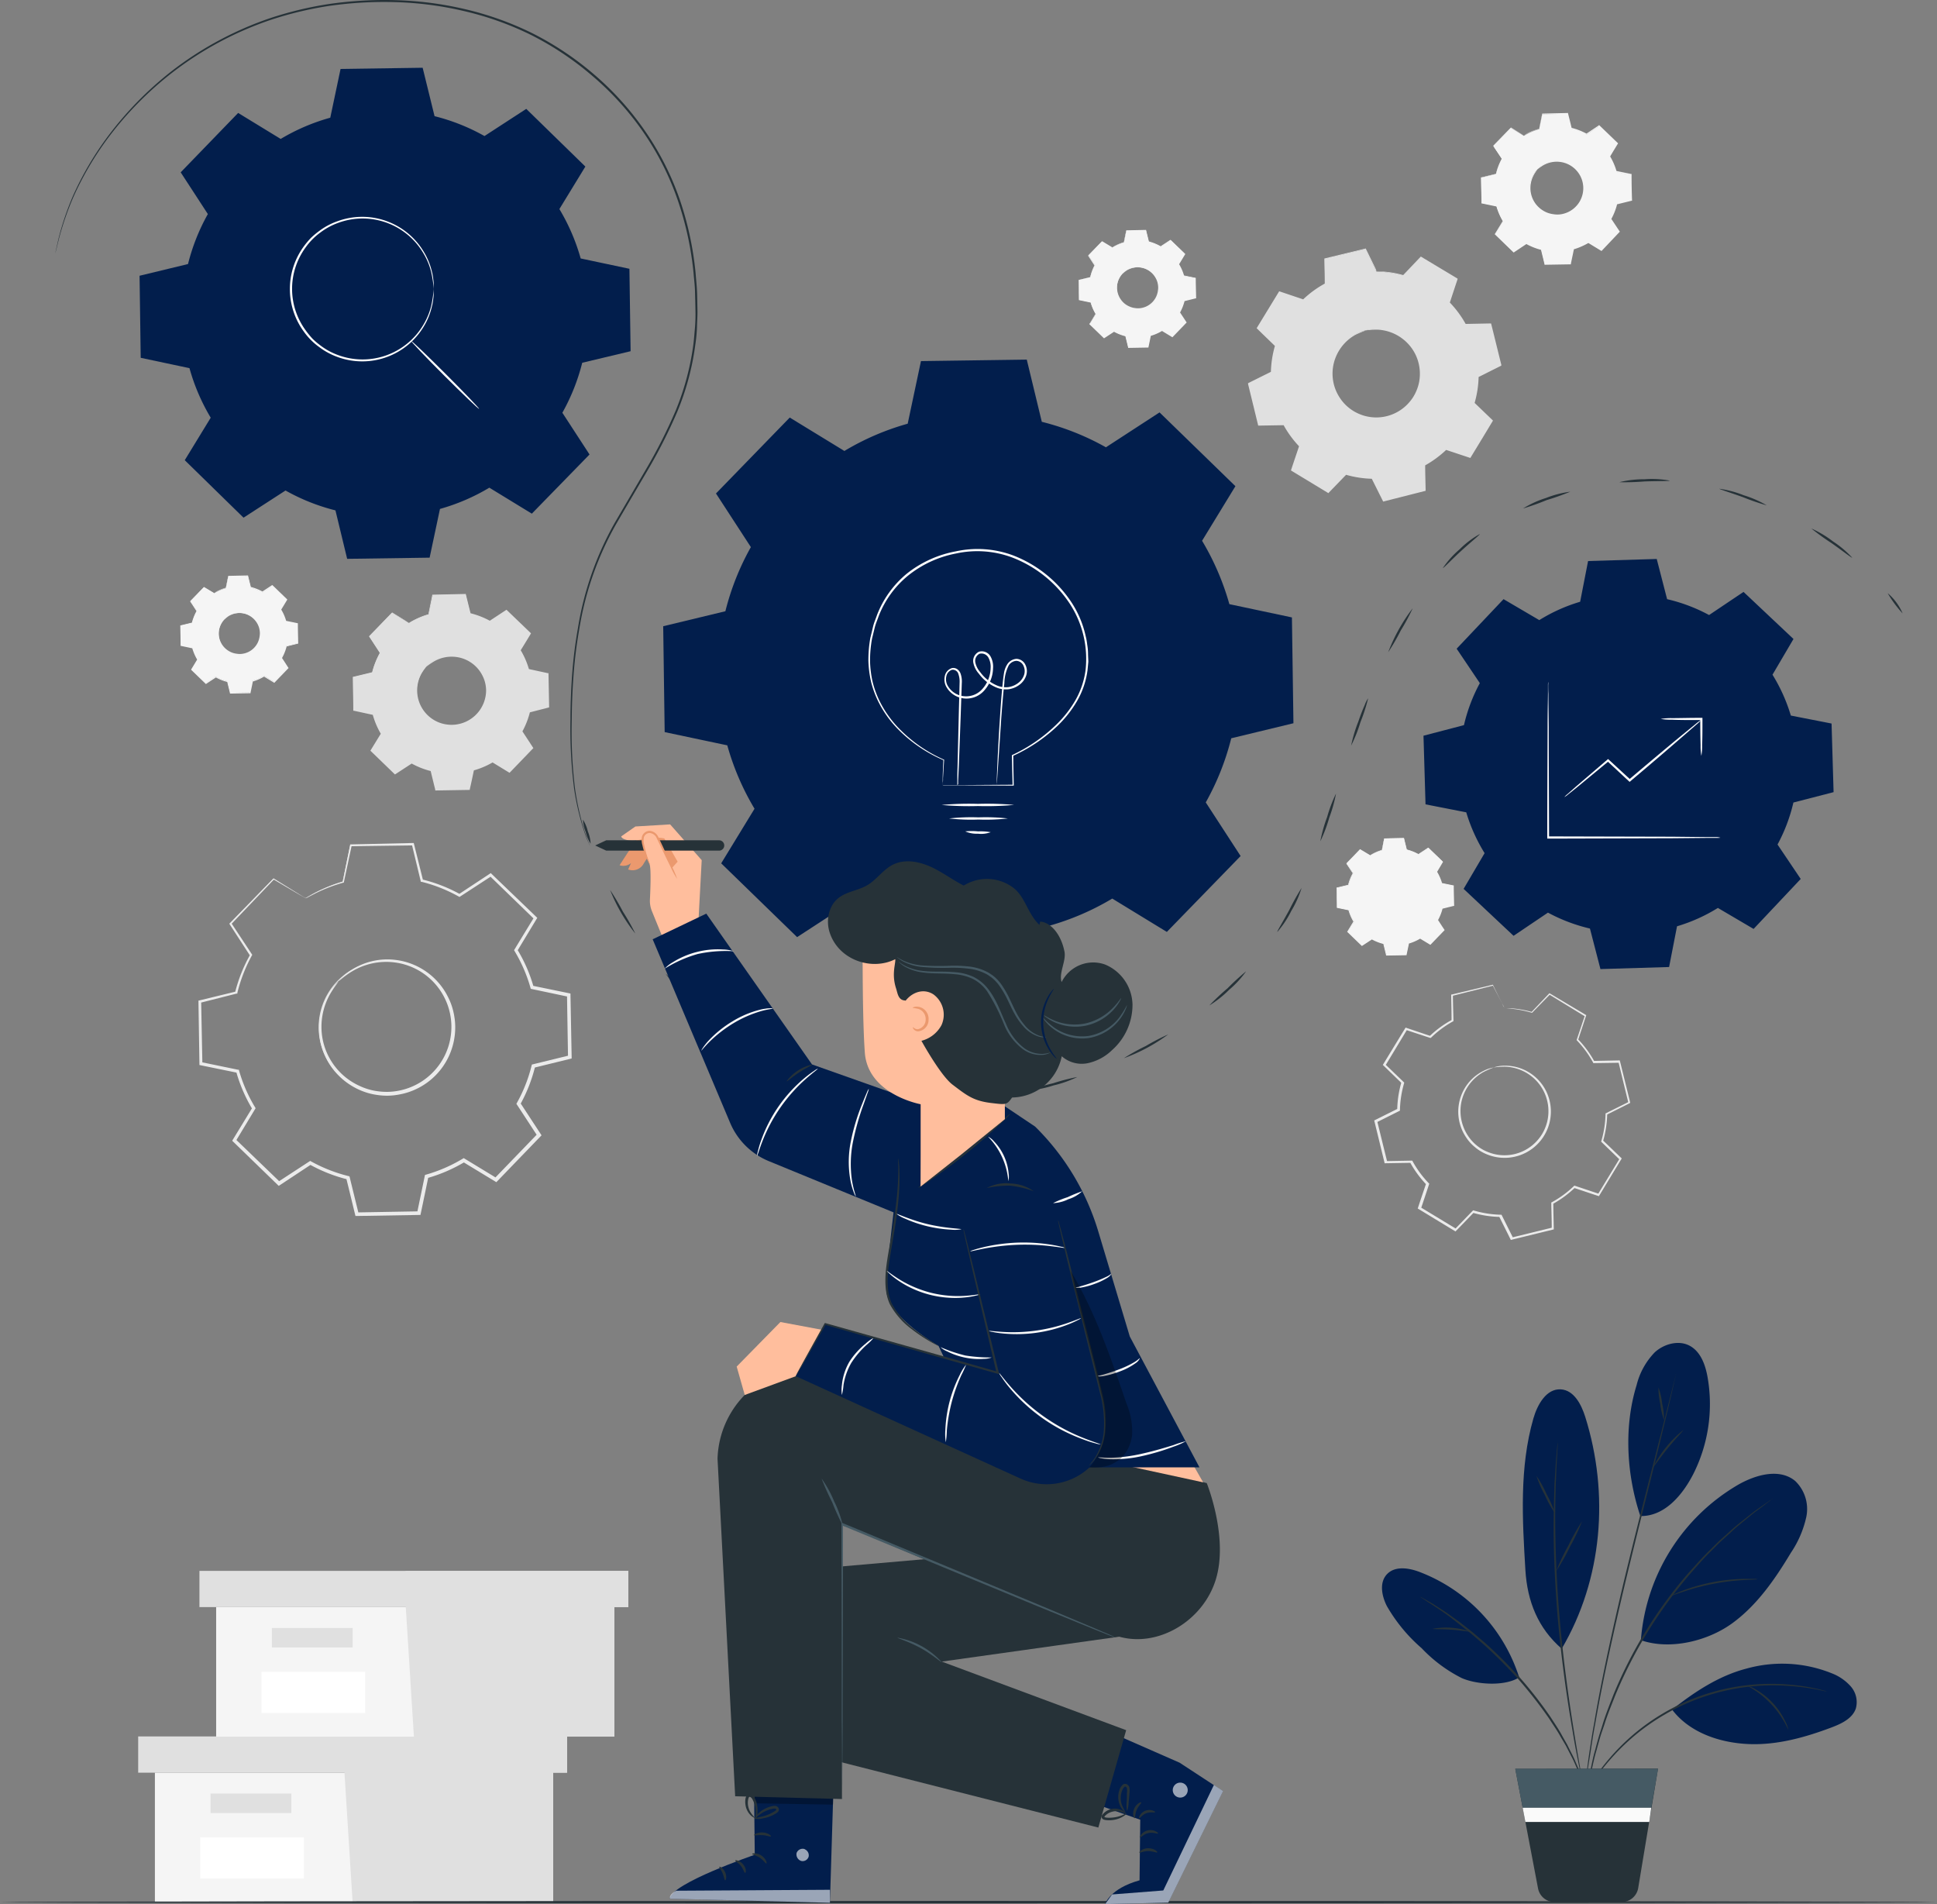 <svg xmlns="http://www.w3.org/2000/svg" width="357.997" height="351.854" viewBox="0 0 357.997 351.854">
  <rect x="0" y="0" width="357.997" height="351.854" fill="#808080" stroke="none"/>
  <g id="_1" data-name="1" transform="translate(-19.34 -28.337)">
    <g id="freepik--background-complete--inject-190" transform="translate(44.879 49.214)">
      <path id="Path_51741" data-name="Path 51741" d="M113.788,175.148A14.745,14.745,0,0,1,117.4,173.6l.776-3.578,6.053-.109.869,3.554a14.573,14.573,0,0,1,3.671,1.443l3.058-2,4.354,4.206-1.894,3.1a14.961,14.961,0,0,1,1.552,3.624l3.577.776.109,6.053-3.554.869a14.807,14.807,0,0,1-1.443,3.671l2,3.058-4.206,4.307-3.1-1.894a15.016,15.016,0,0,1-3.616,1.552l-.776,3.585-6.045.1-.869-3.546a15.063,15.063,0,0,1-3.678-1.451l-3.058,2.01-4.354-4.206,1.9-3.1A14.745,14.745,0,0,1,107.176,192l-3.577-.776-.109-6.053,3.5-.838a14.682,14.682,0,0,1,1.443-3.671l-2.01-3.058,4.206-4.354,3.1,1.894Zm3.228,8.063a6.488,6.488,0,1,0,9.18-.163,6.488,6.488,0,0,0-9.18.163Z" transform="translate(-63.726 -80.923)" fill="#e0e0e0"/>
      <path id="Path_51742" data-name="Path 51742" d="M120.35,186.443a4.756,4.756,0,0,1,1.2-1.063,6.48,6.48,0,0,1,4.237-1A6.6,6.6,0,0,1,131,188.026a6.208,6.208,0,0,1,.59,1.824,6.356,6.356,0,0,1,0,1.994,6.635,6.635,0,0,1-5.479,5.681,6.426,6.426,0,0,1-2,0,6.294,6.294,0,0,1-1.839-.528,6.561,6.561,0,0,1-2.972-9.343,4.943,4.943,0,0,1,1.017-1.242,14.379,14.379,0,0,0-.892,1.319,6.464,6.464,0,0,0-.722,4.152,6.363,6.363,0,0,0,3.709,4.8,6.391,6.391,0,0,0,8.87-4.85,5.735,5.735,0,0,0,0-1.893,5.936,5.936,0,0,0-.551-1.731,6.332,6.332,0,0,0-4.928-3.531,6.48,6.48,0,0,0-4.128.861,14.446,14.446,0,0,0-1.319.9Z" transform="translate(-67.06 -84.155)" fill="#e0e0e0"/>
      <path id="Path_51743" data-name="Path 51743" d="M113.759,175.117l-.2-.109-.6-.341-2.328-1.4h.078l-4.183,4.377v-.116c.605.923,1.288,1.956,2.018,3.05v.116a14.457,14.457,0,0,0-1.42,3.647v.07h-.078l-3.546.885.1-.132c.039,1.9.078,3.927.116,6.053l-.116-.147,3.585.776h.093v.093a15.056,15.056,0,0,0,1.552,3.577l.054.078-.054.085-1.886,3.1v-.2l4.361,4.2h-.217l3.058-2.01.093-.054.093.054a14.743,14.743,0,0,0,3.624,1.42h.109v.109c.272,1.11.574,2.328.877,3.554l-.186-.14,6.053-.07-.178.147c.233-1.133.489-2.328.776-3.585V202.1h.109a14.24,14.24,0,0,0,3.57-1.552h0l.1-.054.093.054,3.1,1.894h-.233c1.428-1.467,2.825-2.918,4.206-4.354v.233q-1-1.552-2-3.058l-.054-.093.047-.1a14.644,14.644,0,0,0,1.436-3.624v-.1h.109l3.554-.869-.14.178c0-2.064-.07-4.082-.1-6.053l.14.163-3.585-.776h-.093v-.093a14.7,14.7,0,0,0-1.552-3.585l-.047-.085.047-.078q.978-1.606,1.9-3.1v.194l-4.346-4.214h.178l-3.1,2-.07.039-.07-.039a14.814,14.814,0,0,0-3.632-1.443h-.078v-.07c-.31-1.3-.59-2.46-.861-3.554l.109.078-6.045.085.078-.07c-.31,1.428-.559,2.6-.776,3.577h0a15.306,15.306,0,0,0-2.763,1.063l-.652.341-.217.109.2-.14c.14-.085.349-.21.636-.365a14.536,14.536,0,0,1,2.763-1.125l-.039.047c.194-.978.435-2.157.722-3.585v-.07h.07l6.053-.132h.085v.085c.272,1.094.559,2.258.885,3.546l-.093-.085a15.124,15.124,0,0,1,3.709,1.443h-.14l3.05-2.01.1-.062.078.078,4.361,4.191.093.085-.062.109q-.931,1.552-1.893,3.1v-.163a14.86,14.86,0,0,1,1.591,3.655l-.124-.116,3.585.776h.132v.132q.062,2.957.116,6.053v.14l-.14.039-3.523.908.132-.132a15.357,15.357,0,0,1-1.459,3.717v-.186l2,3.058.085.124-.109.1-4.2,4.361-.1.1-.132-.078-3.1-1.894h.194a14.822,14.822,0,0,1-3.663,1.552l.132-.14c-.256,1.234-.512,2.452-.776,3.585v.14h-.178l-6.053.1H118.6v-.14c-.3-1.226-.6-2.437-.869-3.554l.132.132a14.916,14.916,0,0,1-3.717-1.467h.186l-3.058,1.994-.116.078-.1-.093-4.346-4.206-.1-.093.07-.116,1.9-3.1v.163a14.955,14.955,0,0,1-1.552-3.663l.116.109-3.577-.776h-.116v-.116c0-2.119-.07-4.144-.093-6.045v-.109h.1l3.554-.861-.093.085a15.171,15.171,0,0,1,1.467-3.694v.116c-.714-1.11-1.389-2.142-1.994-3.065v-.07l.054-.054,4.229-4.33h0l2.328,1.436c.248.163.442.287.59.372Z" transform="translate(-63.697 -80.892)" fill="#e0e0e0"/>
      <path id="Path_51744" data-name="Path 51744" d="M343.894,231.084a8.763,8.763,0,0,1,2.165-.939l.419-2.165,3.624-.07.52,2.126a9.191,9.191,0,0,1,2.2.869l1.831-1.2,2.607,2.514-1.141,1.878a8.784,8.784,0,0,1,.947,2.165l2.142.442.062,3.624-2.126.52a8.854,8.854,0,0,1-.861,2.2l1.2,1.831-2.46,2.638-1.87-1.133a8.762,8.762,0,0,1-2.165.939l-.45,2.142-3.616.07-.528-2.126a9.313,9.313,0,0,1-2.2-.869l-1.831,1.2-2.607-2.522,1.141-1.87a8.786,8.786,0,0,1-.947-2.165l-2.142-.442-.062-3.624,2.126-.52a8.855,8.855,0,0,1,.861-2.2l-1.234-1.831,2.514-2.607,1.87,1.133Zm1.932,4.827a1.622,1.622,0,1,1,0,.008Z" transform="translate(-116.192 -93.913)" fill="#f5f5f5"/>
      <path id="Path_51745" data-name="Path 51745" d="M347.818,237.865a2.911,2.911,0,0,1,.722-.636,3.927,3.927,0,0,1,4.26,0,3.989,3.989,0,0,1,1.4,1.552,3.685,3.685,0,0,1,.349,1.094,3.881,3.881,0,0,1,0,1.2,3.981,3.981,0,0,1-3.283,3.4,3.64,3.64,0,0,1-1.2,0,3.748,3.748,0,0,1-1.1-.31,4.036,4.036,0,0,1-1.622-1.343,3.88,3.88,0,0,1-.667-1.7,3.818,3.818,0,0,1,.512-2.553,2.8,2.8,0,0,1,.605-.776,4.963,4.963,0,0,0-.535.776,3.942,3.942,0,0,0-.427,2.491,3.8,3.8,0,0,0,2.219,2.871,3.33,3.33,0,0,0,1.048.295,3.476,3.476,0,0,0,1.133,0,3.764,3.764,0,0,0,3.1-3.213,3.691,3.691,0,0,0,0-1.133,3.56,3.56,0,0,0-.326-1.032,3.779,3.779,0,0,0-1.312-1.505,3.841,3.841,0,0,0-4.113-.093C348.067,237.625,347.834,237.888,347.818,237.865Z" transform="translate(-118.184 -95.86)" fill="#f5f5f5"/>
      <path id="Path_51746" data-name="Path 51746" d="M343.874,231.082s-.039,0-.116-.062l-.365-.21-1.4-.83h.039l-2.5,2.654v-.07l1.2,1.824h0v.039a8.692,8.692,0,0,0-.854,2.181v.047h-.047l-2.126.528.062-.078c0,1.141.047,2.328.07,3.624l-.07-.085,2.15.442h.054v.054a8.839,8.839,0,0,0,.931,2.142v.1l-1.133,1.87v-.124l2.615,2.514h-.132c.566-.38,1.2-.776,1.831-1.2l.054-.039h.054a8.746,8.746,0,0,0,2.173.854h.062v.062l.52,2.126-.109-.078,3.624-.07-.109.085c.14-.675.295-1.4.45-2.142v-.062h.062a8.848,8.848,0,0,0,2.134-.923h0l.062-.039.054.039,1.878,1.133h-.14c.846-.877,1.692-1.746,2.514-2.607v.14l-1.2-1.831-.039-.054v-.062a8.638,8.638,0,0,0,.861-2.165v-.062h.062l2.126-.52-.085.1c0-1.234-.039-2.444-.054-3.624l.078.1-2.142-.45h-.062v-.062a8.677,8.677,0,0,0-.923-2.142v-.1l1.133-1.87v.116l-2.6-2.522h.109l-1.831,1.2h-.047a8.607,8.607,0,0,0-2.181-.861h-.039v-.039c-.186-.776-.357-1.474-.52-2.134l.07.054-3.624.047h.047c-.186.854-.334,1.552-.458,2.142h0a9.627,9.627,0,0,0-1.661.636l-.388.21c-.085.047-.132.07-.132.062L344,231c.078-.054.21-.132.38-.225a8.972,8.972,0,0,1,1.653-.675h0c.116-.59.256-1.288.435-2.15v.023h-.008l3.616-.078h.054v.047c.163.66.334,1.358.528,2.126l-.054-.054a9,9,0,0,1,2.219.869h-.085l1.831-1.2h.054l.047.047,2.615,2.514.054.047-.039.07-1.086,1.824v-.1a9.079,9.079,0,0,1,.955,2.188l-.078-.07,2.15.442h.078v.085c0,1.18.047,2.382.07,3.624v.085H359.3l-2.126.528.085-.085a9.111,9.111,0,0,1-.877,2.227V243c.4.6.776,1.211,1.2,1.824l.047.078-.054.062-2.522,2.607-.062.062-.07-.047-1.878-1.133h.116a9.018,9.018,0,0,1-2.188.955l.078-.085c-.155.776-.31,1.467-.45,2.142v.085h-.085l-3.624.062h-.085v-.085l-.52-2.126.078.078a9.134,9.134,0,0,1-2.235-.877h.109l-1.831,1.2-.07.047-.062-.062-2.6-2.514-.062-.054.047-.07,1.133-1.87v.1a8.823,8.823,0,0,1-.947-2.2l.07.07-2.142-.45h-.07v-.07c0-1.273-.039-2.483-.054-3.624v-.062h.062l2.126-.512-.054.054a8.715,8.715,0,0,1,.877-2.212v.062l-1.187-1.8h0c1.024-1.055,1.878-1.932,2.53-2.592h0l1.381.861c.155.093.272.163.357.225Z" transform="translate(-116.172 -93.911)" fill="#f5f5f5"/>
      <path id="Path_51747" data-name="Path 51747" d="M380.029,59.479a11.323,11.323,0,0,1,2.786-1.211l.574-2.763,4.656-.085.675,2.739a11.284,11.284,0,0,1,2.825,1.117l2.328-1.552,3.352,3.236-1.459,2.406a11.244,11.244,0,0,1,1.211,2.794l2.763.574.078,4.656-2.732.667a11.338,11.338,0,0,1-1.117,2.832l1.552,2.328-3.236,3.352-2.382-1.42a11.64,11.64,0,0,1-2.809,1.218l-.574,2.755-4.656.085L383.2,80.47a11.64,11.64,0,0,1-2.833-1.11l-2.328,1.552-3.352-3.244,1.459-2.406a11.322,11.322,0,0,1-1.211-2.786l-2.763-.582-.078-4.656,2.739-.675a11.143,11.143,0,0,1,1.071-2.833L374.348,61.4l3.236-3.36L380,59.51Zm2.483,6.208a5.005,5.005,0,1,0,7.077-.124A5.005,5.005,0,0,0,382.512,65.687Z" transform="translate(-123.885 -55.28)" fill="#f5f5f5"/>
      <path id="Path_51748" data-name="Path 51748" d="M385.091,68.182a3.88,3.88,0,0,1,.931-.815,5,5,0,0,1,3.267-.776,5.11,5.11,0,0,1,4.47,4.214,4.9,4.9,0,0,1,0,1.552,5.106,5.106,0,0,1-4.222,4.377,4.874,4.874,0,0,1-1.552,0,4.765,4.765,0,0,1-1.42-.4,4.992,4.992,0,0,1-2.258-7.147,3.95,3.95,0,0,1,.776-.962,5.944,5.944,0,0,0-.683,1.017,5.005,5.005,0,0,0-.559,3.205,4.943,4.943,0,0,0,.846,2.041,5,5,0,0,0,1.994,1.622,4.9,4.9,0,0,0,1.35.372,4.392,4.392,0,0,0,1.459,0,4.88,4.88,0,0,0,3.57-6.938,4.912,4.912,0,0,0-3.795-2.724,4.982,4.982,0,0,0-3.182.667A11.812,11.812,0,0,0,385.091,68.182Z" transform="translate(-126.464 -57.776)" fill="#f5f5f5"/>
      <path id="Path_51749" data-name="Path 51749" d="M380.024,59.438l-.155-.085-.466-.264-1.816-1.079h.062l-3.221,3.368v-.116c.473.706.993,1.5,1.552,2.328v.085a11.525,11.525,0,0,0-1.1,2.809v.054h-.054l-2.739.675.078-.1q.047,2.212.093,4.656l-.093-.109,2.763.574H375v.07a11.238,11.238,0,0,0,1.2,2.763l.039.062-.039.062-1.459,2.413v-.163l3.36,3.236h-.163l2.328-1.552.07-.047h.078a11.338,11.338,0,0,0,2.794,1.1h.078v.085l.675,2.739-.14-.109,4.656-.085-.14.116c.178-.877.38-1.816.574-2.763v-.085H389a11.058,11.058,0,0,0,2.747-1.2h0l.07-.047.078.047,2.406,1.459h-.171l3.236-3.352v.178l-1.552-2.328-.047-.07.039-.078a11.026,11.026,0,0,0,1.1-2.794v-.085h.078l2.739-.667-.1.132q-.047-2.39-.078-4.656l.1.124-2.755-.574h-.078V66.1a11.089,11.089,0,0,0-1.2-2.755l-.039-.07.039-.062,1.467-2.406v.147l-3.352-3.244h.14L391.54,59.26h-.109a11.431,11.431,0,0,0-2.8-1.11h-.054V58.1c-.241-.993-.458-1.894-.66-2.739l.078.062-4.656.062.062-.047c-.233,1.094-.427,2-.59,2.755h0a11.96,11.96,0,0,0-2.134.823l-.5.264-.163.085.155-.109.489-.279a10.656,10.656,0,0,1,2.15-.815h0c.155-.776.341-1.661.559-2.763v-.047h.054l4.656-.109h.07v.07c.21.846.435,1.738.675,2.732l-.062-.07a11.943,11.943,0,0,1,2.856,1.117H391.5l2.328-1.552.078-.054.062.062,3.36,3.236.07.062-.054.085c-.466.776-.955,1.552-1.451,2.413V63.21a11.64,11.64,0,0,1,1.226,2.817l-.093-.085,2.755.567h.109v.186q0,2.266.085,4.656v.109h-.1l-2.739.675.1-.1a11.687,11.687,0,0,1-1.125,2.864v-.147c.512.776,1.024,1.552,1.552,2.328l.062.1-.085.078-3.228,3.407-.078.078-.1-.054-2.406-1.467h.147a12.128,12.128,0,0,1-2.825,1.226l.1-.109c-.194.947-.4,1.886-.574,2.755v.116h-.116l-4.656.078H383.8v-.109c-.225-.939-.458-1.878-.667-2.739l.1.109a11.726,11.726,0,0,1-2.864-1.133h.147l-2.328,1.552-.093.062-.078-.078-3.352-3.244-.07-.07.054-.085,1.467-2.406v.124a12.09,12.09,0,0,1-1.218-2.817l.093.078-2.763-.574h-.085V71.87c0-1.637-.054-3.2-.07-4.656v-.085h.085l2.739-.667-.07.07a11.547,11.547,0,0,1,1.133-2.848v.085l-1.552-2.328v-.047l-.062-.132,3.259-3.337h0l1.777,1.11.458.287Z" transform="translate(-123.881 -55.24)" fill="#f5f5f5"/>
      <path id="Path_51750" data-name="Path 51750" d="M282.437,86.371a8.939,8.939,0,0,1,2.173-.939l.442-2.142,3.624-.07.52,2.126a9.187,9.187,0,0,1,2.2.869l1.831-1.2,2.607,2.514L294.683,89.4a9.065,9.065,0,0,1,.955,2.181l2.142.442.062,3.624-2.126.52a8.854,8.854,0,0,1-.861,2.2l1.2,1.831-2.522,2.607-1.87-1.133a8.761,8.761,0,0,1-2.165.939l-.442,2.142-3.624.07-.52-2.126a9.374,9.374,0,0,1-2.2-.869l-1.824,1.2-2.607-2.514,1.133-1.878a8.76,8.76,0,0,1-.939-2.165l-2.15-.442-.062-3.671,2.126-.52a8.586,8.586,0,0,1,.869-2.2l-1.2-1.831,2.514-2.607,1.87,1.133ZM284.37,91.2a3.88,3.88,0,1,0,2.726-1.191A3.88,3.88,0,0,0,284.37,91.2Z" transform="translate(-102.422 -61.507)" fill="#f5f5f5"/>
      <path id="Path_51751" data-name="Path 51751" d="M286.369,93.133a2.871,2.871,0,0,1,.729-.636,3.88,3.88,0,0,1,4.253,0,3.989,3.989,0,0,1,1.4,1.552,3.687,3.687,0,0,1,.349,1.094,3.626,3.626,0,0,1,0,1.2,3.958,3.958,0,0,1-1.079,2.235,4,4,0,0,1-2.2,1.164,3.64,3.64,0,0,1-1.2,0,3.748,3.748,0,0,1-1.1-.31,4.012,4.012,0,0,1-1.614-1.343,3.935,3.935,0,0,1-.675-1.7,3.88,3.88,0,0,1,.512-2.553,2.8,2.8,0,0,1,.605-.776,4.969,4.969,0,0,0-.535.776,3.849,3.849,0,0,0,.241,4.1,3.686,3.686,0,0,0,1.552,1.257,3.392,3.392,0,0,0,1.048.295,3.476,3.476,0,0,0,1.133,0,3.74,3.74,0,0,0,3.1-3.213,3.267,3.267,0,0,0,0-1.133,3.345,3.345,0,0,0-.326-1.032,3.818,3.818,0,0,0-2.949-2.119,3.88,3.88,0,0,0-2.476.52C286.594,92.893,286.392,93.157,286.369,93.133Z" transform="translate(-104.422 -63.442)" fill="#f5f5f5"/>
      <path id="Path_51752" data-name="Path 51752" d="M282.428,86.339s-.039,0-.116-.062l-.357-.21-1.412-.83h.047l-2.507,2.623v-.07l1.211,1.824h0a8.994,8.994,0,0,0-.854,2.181v.047h-.062l-2.126.528.054-.078c0,1.141.047,2.328.078,3.624l-.07-.085,2.142.442h.054v.054a8.877,8.877,0,0,0,.939,2.142v.1c-.357.582-.776,1.218-1.133,1.87v-.124l2.607,2.514h-.132l1.831-1.2h.109a8.87,8.87,0,0,0,2.173.854h.062v.062l.52,2.126-.1-.078,3.616-.07-.1.085c.14-.675.287-1.4.442-2.142V102.4h.062a8.847,8.847,0,0,0,2.134-.923h.116l1.87,1.133h-.14q1.28-1.319,2.514-2.607v.14l-1.2-1.831-.039-.054.039-.054a9.1,9.1,0,0,0,.854-2.173V95.97h.062l2.126-.52-.078.1c0-1.234-.039-2.444-.062-3.616l.078.093-2.142-.45h-.054v-.062a8.692,8.692,0,0,0-.931-2.142v-.1l1.141-1.87v.116l-2.569-2.476h.109l-1.831,1.2h-.085a8.676,8.676,0,0,0-2.173-.861h-.047v-.031c-.186-.776-.357-1.474-.512-2.134l.062.054-3.624.047.047-.039c-.178.854-.334,1.552-.458,2.142h0a9.9,9.9,0,0,0-1.661.636l-.388.21c-.085.047-.132.07-.132.062l.124-.078c.085-.054.21-.132.38-.225a8.972,8.972,0,0,1,1.653-.675h0c.116-.59.256-1.288.435-2.15v-.039h0l3.624-.078h.047v.047c.163.66.334,1.358.528,2.126l-.054-.054a9,9,0,0,1,2.258.923h-.078l1.824-1.2h.054l.054.047,2.607,2.514.054.047-.039.07-1.133,1.87v-.1a9.078,9.078,0,0,1,.955,2.188l-.07-.07,2.142.442h.078v.085c0,1.18.047,2.382.07,3.624v.085h-.078l-2.126.528.078-.078a8.877,8.877,0,0,1-.877,2.219v-.109l1.2,1.824.054.078-.062.062-2.514,2.607-.062.062-.078-.047-1.9-1.149h.109a9.017,9.017,0,0,1-2.188.955l.078-.085c-.155.776-.3,1.467-.442,2.142v.085h-.085l-3.624.062h-.054v-.085l-.52-2.126.078.078a8.947,8.947,0,0,1-2.219-.877h.109l-1.831,1.2-.07.047-.062-.062-2.6-2.514-.062-.054.047-.07,1.133-1.87v.1a9.125,9.125,0,0,1-.947-2.2l.07.07-2.142-.45h-.07v-.07c0-1.273-.039-2.483-.054-3.624V92.33h.062l2.126-.512-.054.054a8.714,8.714,0,0,1,.8-2.258v.062c-.435-.66-.83-1.28-1.2-1.831h0c1.032-1.055,1.878-1.932,2.53-2.592h0l1.374.861c.155.093.272.163.357.225Z" transform="translate(-102.413 -61.475)" fill="#f5f5f5"/>
      <path id="Path_51753" data-name="Path 51753" d="M68.555,168.693a8.761,8.761,0,0,1,2.165-.939l.442-2.142,3.624-.062.52,2.126a8.855,8.855,0,0,1,2.2.861l1.831-1.2,2.607,2.522-1.133,1.87a8.761,8.761,0,0,1,.939,2.165l2.142.442.062,3.624-2.126.52a8.855,8.855,0,0,1-.861,2.165l1.2,1.831-2.522,2.607-1.87-1.133a8.761,8.761,0,0,1-2.165.939l-.442,2.15-3.624.062-.52-2.126a8.877,8.877,0,0,1-2.2-.869L67,185.308l-2.584-2.483,1.133-1.878a8.761,8.761,0,0,1-.939-2.165l-2.173-.466-.062-3.624,2.126-.52a8.878,8.878,0,0,1,.869-2.2l-1.2-1.831,2.514-2.607,1.878,1.133Zm1.925,4.827a3.88,3.88,0,1,0,2.728-1.187,3.88,3.88,0,0,0-2.728,1.187Z" transform="translate(-54.517 -79.946)" fill="#f5f5f5"/>
      <path id="Path_51754" data-name="Path 51754" d="M72.468,175.453a3.1,3.1,0,0,1,.729-.636,3.88,3.88,0,0,1,4.253,0,3.989,3.989,0,0,1,1.4,1.552,3.686,3.686,0,0,1,.349,1.094,3.624,3.624,0,0,1,0,1.2,3.981,3.981,0,0,1-1.079,2.243,4.051,4.051,0,0,1-2.2,1.156,3.686,3.686,0,0,1-1.2,0,3.748,3.748,0,0,1-1.1-.31,3.981,3.981,0,0,1-2.328-3.042,3.88,3.88,0,0,1,.512-2.553,2.8,2.8,0,0,1,.605-.776,4.692,4.692,0,0,0-.528.776,3.818,3.818,0,0,0,1.785,5.362,3.609,3.609,0,0,0,1.048.287,3.477,3.477,0,0,0,1.133,0,3.74,3.74,0,0,0,3.1-3.213,3.267,3.267,0,0,0,0-1.133,3.345,3.345,0,0,0-.326-1.032,3.818,3.818,0,0,0-2.949-2.119,3.88,3.88,0,0,0-2.468.52C72.716,175.213,72.491,175.477,72.468,175.453Z" transform="translate(-56.505 -81.88)" fill="#f5f5f5"/>
      <path id="Path_51755" data-name="Path 51755" d="M68.535,168.653a.23.23,0,0,1-.124-.062l-.357-.21-1.412-.83h.078l-2.507,2.623v-.07l1.211,1.824h0v.039a8.677,8.677,0,0,0-.846,2.181v.047h0l-2.126.528.062-.078c0,1.141.047,2.328.07,3.624l-.07-.085,2.142.442h.054v.054a8.878,8.878,0,0,0,.939,2.142v.1l-1.133,1.87v-.124l2.53,2.592h-.132l1.831-1.2h.109a8.994,8.994,0,0,0,2.173.854h.062v.062c.163.667.341,1.4.528,2.126l-.109-.078,3.616-.07-.1.093c.14-.683.287-1.412.442-2.15v-.062h.062a9.025,9.025,0,0,0,2.142-.923h0l.054-.039.062.039,1.87,1.133h-.14l2.514-2.6v.132l-1.2-1.831v-.109a9.1,9.1,0,0,0,.854-2.173V178.4h.062l2.126-.52-.078.1c0-1.234,0-2.444-.062-3.616l.085.093-2.15-.45h-.054v-.062a8.691,8.691,0,0,0-.931-2.142v-.1l1.164-1.963v.116q-1.374-1.327-2.6-2.522h.1l-1.831,1.2h-.085a8.675,8.675,0,0,0-2.173-.861h-.047v-.039L74.7,165.5l.062.047-3.624.047.047-.039c-.178.854-.334,1.552-.458,2.142h0a8.8,8.8,0,0,0-1.653.644l-.4.2c-.085.047-.124.07-.124.062l.116-.078c.085-.054.21-.132.38-.225a9.064,9.064,0,0,1,1.653-.667h0c.116-.582.264-1.288.435-2.15v-.039h0l3.624-.078h.047v.054c.163.652.334,1.35.528,2.119l-.054-.054a9,9,0,0,1,2.219.869H77.42l1.824-1.2H79.3l.054.047,2.631,2.538.054.054v.062l-1.133,1.87v-.1a8.536,8.536,0,0,1,.955,2.188l-.07-.07,2.142.442h.078v.078c0,1.18.039,2.39.062,3.624v.085h-.078l-2.126.528.078-.078a8.878,8.878,0,0,1-.877,2.219V180.6l1.172,1.808.047.07-.062.062-2.514,2.607-.062.062-.078-.047-1.87-1.133h.109a9.018,9.018,0,0,1-2.188.954l.078-.085c-.155.776-.3,1.467-.442,2.142v.093H75.17l-3.624.062H71.46v-.085l-.52-2.126.078.078a8.948,8.948,0,0,1-2.219-.877h.109l-1.831,1.2-.07.047-.062-.062-2.6-2.514-.054-.054v-.07l1.133-1.87v.1a9.2,9.2,0,0,1-.947-2.188l.07.062-2.142-.45h-.07v-.109c0-1.273-.039-2.483-.054-3.624v-.062h.062l2.126-.512-.054.054a9.133,9.133,0,0,1,.877-2.212v.062l-1.2-1.831h0l2.53-2.592h0L68,168.42l.357.225Z" transform="translate(-54.496 -79.906)" fill="#f5f5f5"/>
      <path id="Path_51756" data-name="Path 51756" d="M95.96,297.768h0l-1.645-6.72a28.217,28.217,0,0,1-6.984-2.739l-5.8,3.81h0L73.277,284.1h0l3.585-5.921a28.233,28.233,0,0,1-2.972-6.845l-6.8-1.42h0l-.2-11.493h0l6.728-1.653a28.317,28.317,0,0,1,2.732-6.984l-3.8-5.8h0l7.985-8.272h0l5.921,3.593A28.1,28.1,0,0,1,93.3,236.33l1.412-6.8h0l11.493-.2h0l1.645,6.728a27.89,27.89,0,0,1,6.984,2.732l5.8-3.81h0l8.311,8.063h0l-3.585,5.921a28.03,28.03,0,0,1,2.972,6.852l6.8,1.412h0l.2,11.493h0l-6.728,1.653a28.194,28.194,0,0,1-2.732,6.984l3.8,5.8h0l-7.985,8.272h0l-5.921-3.593a28.425,28.425,0,0,1-6.845,2.98l-1.412,6.79h0Zm-8.6-9.514h0a27.938,27.938,0,0,0,6.984,2.739h0L96,297.714l11.446-.194,1.412-6.79h0a27.938,27.938,0,0,0,6.86-2.98h0l5.913,3.585,7.954-8.234-3.8-5.8h0a28.325,28.325,0,0,0,2.739-6.984h0l6.744-1.668-.2-11.446-6.783-1.381h0a28.534,28.534,0,0,0-2.98-6.86h0l3.6-5.921-8.234-7.954-5.8,3.8h0a27.938,27.938,0,0,0-6.984-2.739h0l-1.653-6.72-11.446.2-1.428,6.744h0a27.936,27.936,0,0,0-6.86,2.98h0l-5.921-3.585L72.617,244l3.8,5.8h0a28.123,28.123,0,0,0-2.732,6.984h0l-6.713,1.645.2,11.446,6.782,1.412h0a28.667,28.667,0,0,0,2.98,6.86h0l-3.585,5.921,8.234,7.947Zm14.108-12.735a12.339,12.339,0,0,1-8.886-20.906h0a12.284,12.284,0,0,1,8.66-3.764h.225a12.332,12.332,0,1,1,.21,24.662Zm0-24.623a12.292,12.292,0,1,0,0,24.577h.225a12.292,12.292,0,0,0-.217-24.577Z" transform="translate(-55.529 -94.231)" fill="#e0e0e0"/>
      <path id="Path_51757" data-name="Path 51757" d="M98.95,260.779a9.249,9.249,0,0,1,2.328-2.01,12.238,12.238,0,0,1,8.032-1.9,12.494,12.494,0,0,1,9.871,6.914,11.943,11.943,0,0,1,1.125,3.453,12.176,12.176,0,0,1,.07,3.795,12.564,12.564,0,0,1-10.4,10.756,11.726,11.726,0,0,1-3.787.07,11.974,11.974,0,0,1-3.5-1,12.664,12.664,0,0,1-5.122-4.237,12.486,12.486,0,0,1-2.134-5.432,12.292,12.292,0,0,1,1.614-8.024,9.312,9.312,0,0,1,1.932-2.328,19.6,19.6,0,0,0-1.692,2.5,12.285,12.285,0,0,0-1.358,7.884,12.005,12.005,0,0,0,7.031,9.017,11.167,11.167,0,0,0,3.314.931,11.639,11.639,0,0,0,3.585-.078,12.008,12.008,0,0,0-.574-23.739,12.292,12.292,0,0,0-7.83,1.637C99.765,260.011,99.043,260.834,98.95,260.779Z" transform="translate(-61.895 -100.382)" fill="#ebebeb"/>
      <path id="Path_51758" data-name="Path 51758" d="M86.435,239.285a3.748,3.748,0,0,1-.388-.2l-1.133-.66-4.47-2.638h.14l-7.923,8.288v-.225l3.818,5.781.07.109-.062.109a28.138,28.138,0,0,0-2.693,6.922v.132h-.14l-6.744,1.707.194-.248c.07,3.609.147,7.45.225,11.477l-.217-.272,6.782,1.4h.171l.047.171a27.767,27.767,0,0,0,2.964,6.79l.093.155-.093.155-3.585,5.937-.054-.388,8.272,7.962-.411-.039,5.789-3.779.171-.109.178.1a28.219,28.219,0,0,0,6.876,2.7l.2.047.054.2c.512,2.111,1.079,4.416,1.653,6.736l-.341-.264,11.477-.2-.341.279c.45-2.15.931-4.462,1.412-6.8l.047-.21.2-.054a27.815,27.815,0,0,0,6.775-2.941h0l.186-.109.178.109,5.929,3.6-.435.054,7.97-8.257v.435l-3.795-5.8-.116-.171.1-.186a27.572,27.572,0,0,0,2.708-6.876l.054-.2.2-.047,6.736-1.645-.256.334c-.062-3.919-.132-7.76-.186-11.477l.256.31-6.767-1.428-.186-.039-.054-.186a27.874,27.874,0,0,0-2.941-6.79l-.093-.163.093-.155q1.847-3.05,3.609-5.921l.047.357-8.234-7.985h.334l-5.812,3.787-.124.085-.132-.078a27.859,27.859,0,0,0-6.9-2.732h-.14v-.132c-.59-2.452-1.125-4.656-1.63-6.744l.21.155-11.477.155.147-.132c-.582,2.708-1.055,4.936-1.451,6.783v.07h-.07a28.659,28.659,0,0,0-5.246,2.018l-1.234.644a2.8,2.8,0,0,1-.411.21,3.937,3.937,0,0,1,.38-.264c.264-.155.66-.4,1.211-.7a27.517,27.517,0,0,1,5.238-2.134l-.078.093c.372-1.862.823-4.09,1.366-6.806v-.124h.124l11.477-.256h.163l.039.163c.52,2.08,1.071,4.284,1.676,6.728l-.171-.163a28.123,28.123,0,0,1,7.031,2.739h-.256l5.735-3.787.178-.124.155.155,8.272,7.954.171.163-.124.2-3.585,5.937v-.318a27.982,27.982,0,0,1,3.027,6.938l-.241-.225,6.8,1.4.256.054v.256q.109,5.6.217,11.477v.272l-.256.062-6.736,1.653.248-.248a28.494,28.494,0,0,1-2.77,7.054v-.357l3.8,5.8.155.233-.194.2-7.97,8.257-.194.2-.241-.147L115.482,288h.357a28.6,28.6,0,0,1-6.984,3.011l.248-.264c-.481,2.328-.962,4.656-1.412,6.79l-.054.272h-.287L95.88,298h-.256l-.07-.272c-.566-2.328-1.125-4.656-1.645-6.736l.248.248a28.4,28.4,0,0,1-7.039-2.778h.341l-5.8,3.834-.217.14-.186-.179-8.234-7.985-.178-.171.124-.217,3.609-5.921v.31a28.388,28.388,0,0,1-3-6.938l.217.2L67,270.147l-.217-.047v-.217c-.062-4.028-.124-7.861-.178-11.477v-.2l.194-.047,6.744-1.637-.171.171a28.177,28.177,0,0,1,2.786-6.984v.217c-1.366-2.1-2.638-4.059-3.779-5.82l-.078-.116.1-.1,8.016-8.218.062-.062.078.047,4.369,2.716,1.125.714a3.941,3.941,0,0,1,.388.2Z" transform="translate(-55.464 -94.175)" fill="#ebebeb"/>
      <path id="Path_51759" data-name="Path 51759" d="M340.362,91.8a18.694,18.694,0,0,1,4.974.776l3.244-3.36,6.6,4L353.7,97.641a18.874,18.874,0,0,1,2.98,4.059l4.656-.085,1.839,7.5-4.167,2.08a18.759,18.759,0,0,1-.776,4.982l3.36,3.236-4,6.6-4.423-1.474a19.105,19.105,0,0,1-4.059,2.972l.078,4.656-7.5,1.839-2.08-4.191a19.059,19.059,0,0,1-4.974-.776L331.4,132.4l-6.6-4,1.474-4.423a18.842,18.842,0,0,1-2.972-4.059l-4.656.085-1.831-7.5,4.167-2.08a19.347,19.347,0,0,1,.776-4.974l-3.36-3.244,4-6.573,4.431,1.482a18.686,18.686,0,0,1,4.043-2.98l-.085-4.656,7.5-1.839Zm-2,10.864a8.28,8.28,0,1,0,10.011,6.069,8.28,8.28,0,0,0-10.011-6.069Z" transform="translate(-111.504 -62.494)" fill="#e0e0e0"/>
      <path id="Path_51760" data-name="Path 51760" d="M342.7,106.906a6.208,6.208,0,0,1,2.025-.326,8.3,8.3,0,0,1,5.254,1.8,8.4,8.4,0,0,1,2.406,3.1,8.49,8.49,0,0,1,.729,4.416,7.883,7.883,0,0,1-.605,2.328,7.8,7.8,0,0,1-1.319,2.181,8.435,8.435,0,0,1-9.778,2.4,8.536,8.536,0,0,1-3.81-3.1,8.412,8.412,0,0,1-.675-8.086,8.233,8.233,0,0,1,3.826-4.02,6.114,6.114,0,0,1,1.948-.652q-.95.341-1.862.776a8.257,8.257,0,0,0-3.6,4,8.086,8.086,0,0,0,.729,7.7,7.76,7.76,0,0,0,1.552,1.723,7.946,7.946,0,0,0,2.072,1.242,8.04,8.04,0,0,0,9.243-2.266,7.558,7.558,0,0,0,1.257-2.056,7.8,7.8,0,0,0,.59-2.243,8.218,8.218,0,0,0-.652-4.206,8.133,8.133,0,0,0-2.266-2.964,8.249,8.249,0,0,0-5.036-1.878,18.217,18.217,0,0,0-2.025.14Z" transform="translate(-115.846 -66.739)" fill="#e0e0e0"/>
      <path id="Path_51761" data-name="Path 51761" d="M340.313,91.773a1.731,1.731,0,0,1-.147-.256c-.1-.186-.233-.45-.411-.776-.365-.722-.9-1.762-1.591-3.1h.085l-7.489,1.886.116-.078c0,1.412.062,2.98.1,4.656v.078l-.078.047a18.693,18.693,0,0,0-4.012,2.964l-.07.07h-.093l-4.431-1.467.2-.07L318.46,102.3v-.225l3.368,3.236.085.078-.039.116a18.943,18.943,0,0,0-.776,4.92v.124l-.116.054-4.167,2.1.109-.241c.582,2.328,1.211,4.9,1.847,7.5l-.217-.171,4.656-.085h.14l.062.116a18.331,18.331,0,0,0,2.949,4l.093.1-.047.132c-.458,1.389-.962,2.9-1.474,4.431l-.1-.272,6.6,4-.287.039,3.236-3.352.1-.109.14.039a18.625,18.625,0,0,0,4.9.776h.155l.062.132c.7,1.4,1.4,2.794,2.08,4.175l-.264-.124,7.5-1.839-.178.233c0-1.552-.054-3.1-.078-4.656v-.14l.124-.07a18.492,18.492,0,0,0,4.012-2.941l.1-.093.132.039,4.423,1.482-.264.1q2.056-3.376,4.012-6.6v.264l-3.306-3.267-.093-.085.039-.124a18.992,18.992,0,0,0,.776-4.92v-.124l.109-.054,4.175-2.08-.1.225c-.636-2.638-1.242-5.13-1.824-7.5l.178.14-4.656.07h-.1l-.047-.085a18.974,18.974,0,0,0-2.941-4.035l-.07-.07v-.085l1.49-4.423.062.163-6.581-4.028h.132l-3.267,3.337h-.047a19.221,19.221,0,0,0-3.709-.776l-.931-.07a1.7,1.7,0,0,1-.31,0,2.441,2.441,0,0,1,.31,0h.939a18.392,18.392,0,0,1,3.748.667h-.078l3.221-3.383.054-.062.078.047,6.62,3.973.093.062v.109c-.458,1.366-.931,2.817-1.467,4.431v-.163a19.059,19.059,0,0,1,3.011,4.082l-.147-.085,4.656-.093h.14l.039.14c.582,2.328,1.2,4.858,1.855,7.5v.155l-.14.07-4.167,2.088.116-.178a19.19,19.19,0,0,1-.776,5.029l-.062-.21,3.368,3.236.124.124-.093.147q-1.94,3.228-4,6.6l-.093.155-.171-.054-4.431-1.474.233-.054a19.4,19.4,0,0,1-4.105,3.019l.124-.21c0,1.552.054,3.1.085,4.656v.186l-.178.047-7.489,1.9-.178.047-.085-.171q-1.032-2.072-2.088-4.175l.21.132h0a19.2,19.2,0,0,1-5.029-.776l.233-.062-3.244,3.352-.124.14-.163-.1-6.6-4-.155-.093.054-.178c.512-1.552,1.024-3.042,1.482-4.423l.054.233a19.169,19.169,0,0,1-3.011-4.113l.2.116-4.656.078h-.178l-.039-.171-1.831-7.5v-.163l.147-.078,4.183-2.08-.116.178a19.323,19.323,0,0,1,.776-5.021l.054.194c-1.172-1.133-2.328-2.243-3.352-3.252l-.109-.1.078-.132,4.02-6.588.07-.116.124.047,4.423,1.49h-.155a19.191,19.191,0,0,1,4.1-2.988l-.07.124c0-1.676-.047-3.252-.062-4.656v-.093h.093L338.3,87.52h.062v.054l1.513,3.1.38.776A1.225,1.225,0,0,0,340.313,91.773Z" transform="translate(-111.455 -62.47)" fill="#e0e0e0"/>
      <path id="Path_51762" data-name="Path 51762" d="M373.181,282.426a6.348,6.348,0,0,1,2.041-.326,8.435,8.435,0,0,1,7.76,4.912,8.557,8.557,0,0,1-11.074,11.462,7.931,7.931,0,0,1-2.2-1.335,7.845,7.845,0,0,1-1.645-1.839,8.466,8.466,0,0,1-.683-8.156,8.3,8.3,0,0,1,3.88-4.059,6.363,6.363,0,0,1,1.963-.66,19.392,19.392,0,0,0-1.878.823,8.311,8.311,0,0,0-3.64,4.035,8.132,8.132,0,0,0-.636,3.7,8.264,8.264,0,0,0,1.374,4.074,7.711,7.711,0,0,0,1.552,1.731,7.427,7.427,0,0,0,2.087,1.249,8.11,8.11,0,0,0,9.312-2.281,7.612,7.612,0,0,0,1.273-2.08,7.9,7.9,0,0,0,.59-2.258,8.2,8.2,0,0,0-2.941-7.24,8.319,8.319,0,0,0-5.091-1.894A18.554,18.554,0,0,0,373.181,282.426Z" transform="translate(-122.664 -106.05)" fill="#ebebeb"/>
      <path id="Path_51763" data-name="Path 51763" d="M370.716,267.116l-.14-.256c-.109-.194-.241-.45-.419-.776l-1.606-3.1h.085l-7.558,1.894.093-.116c0,1.428.062,3.011.1,4.711v.078l-.078.047a19,19,0,0,0-4.051,3l-.07.062h-.085l-4.478-1.474.2-.078-4.028,6.674v-.233l3.391,3.267.085.085V281a19.028,19.028,0,0,0-.776,4.974v.124l-.109.054-4.214,2.111.116-.241c.582,2.375,1.211,4.936,1.862,7.566l-.225-.171,4.71-.085h.14l.062.124A19.114,19.114,0,0,0,356.7,299.5l.1.1-.047.132c-.466,1.4-.97,2.926-1.49,4.47l-.1-.272,6.666,4.035-.295.039,3.275-3.391.1-.1.14.039a18.928,18.928,0,0,0,4.951.776h.147l.07.124q1.055,2.126,2.1,4.214l-.272-.124,7.566-1.855-.178.233c0-1.552-.054-3.151-.085-4.7v-.147l.124-.062a19.06,19.06,0,0,0,4.051-2.972l.1-.093.132.047,4.462,1.49-.264.1L392,294.921l.039.272-3.383-3.275-.093-.093.039-.124a19.013,19.013,0,0,0,.776-4.967v-.124l.116-.054,4.214-2.1-.1.225c-.652-2.662-1.257-5.176-1.839-7.574l.178.14-4.71.07h-.1l-.047-.085a19.152,19.152,0,0,0-2.972-4.074l-.07-.062v-.093c.551-1.622,1.04-3.1,1.505-4.462l.062.163-6.643-4.066h.132c-1.311,1.343-2.4,2.444-3.29,3.368h-.078a19.712,19.712,0,0,0-3.748-.737l-.939-.078H372a18.833,18.833,0,0,1,3.779.675H375.7l3.252-3.415.062-.062.07.047,6.635,3.958.1.062-.039.1-1.474,4.478-.039-.163a19.169,19.169,0,0,1,3.042,4.121l-.147-.085,4.7-.093h.147l.039.147,1.87,7.566v.155l-.14.07-4.206,2.111.116-.186a19.554,19.554,0,0,1-.776,5.083l-.062-.217,3.4,3.267.124.124-.093.147q-1.971,3.259-4.035,6.666l-.093.155-.171-.054-4.47-1.49.233-.054a19.306,19.306,0,0,1-4.144,3.05l.124-.21c0,1.552.054,3.1.085,4.7v.194l-.178.047-7.574,1.855-.186.047-.085-.171c-.691-1.4-1.4-2.8-2.1-4.214l.21.132h0a19.239,19.239,0,0,1-5.083-.776l.241-.062c-1.125,1.164-2.235,2.328-3.275,3.383l-.132.14-.163-.1-6.658-4.043-.163-.093.062-.179c.512-1.552,1.024-3.065,1.5-4.47l.047.233a19.268,19.268,0,0,1-3.034-4.144l.2.116-4.711.078h-.178l-.039-.171c-.644-2.631-1.265-5.2-1.847-7.574l-.039-.171.155-.07c1.467-.729,2.9-1.451,4.214-2.1l-.116.178a19.4,19.4,0,0,1,.776-5.075l.054.2-3.383-3.283-.109-.1.078-.132q2.134-3.508,4.059-6.651l.07-.116.124.039,4.47,1.506-.163.039a19.3,19.3,0,0,1,4.136-3.019l-.07.124c0-1.692-.047-3.283-.07-4.7v-.1h.093l7.582-1.808h.062v.054q.986,2.049,1.552,3.143l.38.815a1.147,1.147,0,0,1,.2.264Z" transform="translate(-118.181 -101.737)" fill="#ebebeb"/>
      <path id="Path_51764" data-name="Path 51764" d="M56.23,450.45v23.933h73.606V450.45Z" transform="translate(-53.141 -143.756)" fill="#f5f5f5"/>
      <path id="Path_51765" data-name="Path 51765" d="M52.25,441.82v6.7h79.271v-6.7H52.25Z" transform="translate(-52.25 -141.823)" fill="#e0e0e0"/>
      <path id="Path_51766" data-name="Path 51766" d="M102.874,472.45h37.063V448.517h2.576v-6.7H101.33V447.9Z" transform="translate(-63.243 -141.823)" fill="#e0e0e0"/>
      <rect id="Rectangle_2746" data-name="Rectangle 2746" width="14.931" height="3.601" transform="translate(13.379 310.551)" fill="#e0e0e0"/>
      <rect id="Rectangle_2747" data-name="Rectangle 2747" width="19.168" height="7.605" transform="translate(11.462 318.66)" fill="#fff"/>
      <path id="Path_51767" data-name="Path 51767" d="M70.82,411.02v23.94h73.606V411.02Z" transform="translate(-56.409 -134.925)" fill="#f5f5f5"/>
      <path id="Path_51768" data-name="Path 51768" d="M66.84,402.4v6.689h79.271V402.4H66.84Z" transform="translate(-55.518 -132.994)" fill="#e0e0e0"/>
      <path id="Path_51769" data-name="Path 51769" d="M117.474,433.03H154.53v-23.94h2.576V402.4H115.93v6.076Z" transform="translate(-66.513 -132.994)" fill="#e0e0e0"/>
      <rect id="Rectangle_2748" data-name="Rectangle 2748" width="14.931" height="3.601" transform="translate(24.709 279.96)" fill="#e0e0e0"/>
      <rect id="Rectangle_2749" data-name="Rectangle 2749" width="19.168" height="7.605" transform="translate(22.784 288.062)" fill="#fff"/>
    </g>
    <g id="freepik--Floor--inject-190" transform="translate(19.34 379.616)">
      <path id="Path_51770" data-name="Path 51770" d="M377.337,481.225c0,.109-80.148.2-178.991.2s-179.006-.093-179.006-.2,80.133-.225,179-.225S377.337,481.116,377.337,481.225Z" transform="translate(-19.34 -481)" fill="#263238"/>
    </g>
    <g id="freepik--Gears--inject-190" transform="translate(29.56 28.337)">
      <path id="Path_51771" data-name="Path 51771" d="M78.662,57.624A37.25,37.25,0,0,1,87.827,53.7l1.9-9.01L104.9,44.47l2.2,8.948a37.187,37.187,0,0,1,9.227,3.671l7.721-5.021L134.971,62.73l-4.8,7.853a37.249,37.249,0,0,1,3.934,9.126l9.01,1.909.217,15.233-8.94,2.134a37.544,37.544,0,0,1-3.671,9.235l5.021,7.714-10.663,10.934-7.853-4.8a37.25,37.25,0,0,1-9.126,3.927L106.188,135l-15.241.217-2.165-8.955a37.188,37.188,0,0,1-9.227-3.671l-7.76,5.021L60.93,116.99l4.8-7.853a37.249,37.249,0,0,1-3.927-9.157L52.79,98.07l-.21-15.164,8.955-2.165A37.25,37.25,0,0,1,65.2,71.507l-5.021-7.714L70.8,52.82Z" transform="translate(-37.005 -31.95)" fill="#021e4c" fill-rule="evenodd"/>
      <path id="Path_51772" data-name="Path 51772" d="M114.959,93.31a19.518,19.518,0,0,0-.489-3.228A12.486,12.486,0,0,0,113,86.606a13.036,13.036,0,0,0-15.66-5.533,12.417,12.417,0,0,0-3.29,1.769A12.005,12.005,0,0,0,91.306,85.6a12.952,12.952,0,0,0,0,15.358,16,16,0,0,0,1.273,1.552,13.967,13.967,0,0,0,1.474,1.249,12.223,12.223,0,0,0,3.29,1.777A13.056,13.056,0,0,0,113,100a12.672,12.672,0,0,0,1.474-3.477,19.89,19.89,0,0,0,.481-3.2.62.62,0,0,1,0,.21v.629a5.9,5.9,0,0,1-.085,1.024,8.791,8.791,0,0,1-.248,1.374,12.478,12.478,0,0,1-1.428,3.554A13.244,13.244,0,0,1,97.25,105.89a12.7,12.7,0,0,1-3.43-1.839,12.269,12.269,0,0,1-2.833-2.832,13.317,13.317,0,0,1,0-15.831A14.9,14.9,0,0,1,92.3,83.835a15.724,15.724,0,0,1,1.552-1.288,12.416,12.416,0,0,1,3.36-1.777,13.256,13.256,0,0,1,15.963,5.743,12.564,12.564,0,0,1,1.451,3.57,9.042,9.042,0,0,1,.248,1.381,5.76,5.76,0,0,1,.085,1.017q0,.384,0,.629a.7.7,0,0,1,0,.2Z" transform="translate(-45.023 -39.902)" fill="#fff"/>
      <path id="Path_51773" data-name="Path 51773" d="M117.28,109.54c.078-.078,2.949,2.67,6.418,6.138s6.208,6.34,6.138,6.418-2.957-2.67-6.426-6.131S117.2,109.617,117.28,109.54Z" transform="translate(-51.496 -46.524)" fill="#fff"/>
      <path id="Path_51774" data-name="Path 51774" d="M210.768,130.856a47.664,47.664,0,0,1,11.71-5.044l2.452-11.571,19.556-.272,2.778,11.493a47.757,47.757,0,0,1,11.85,4.71l9.91-6.449,14.023,13.635-6.162,10.088a48.111,48.111,0,0,1,5.044,11.71l11.563,2.452.279,19.556-11.493,2.778a48.059,48.059,0,0,1-4.711,11.85l6.441,9.91-13.635,14.023-10.088-6.162a48.114,48.114,0,0,1-11.718,5.044l-2.437,11.563-19.564.279-2.778-11.493a48,48,0,0,1-11.85-4.71l-9.9,6.441-14.031-13.635,6.162-10.088a47.818,47.818,0,0,1-5.036-11.718L177.562,182.8l-.272-19.564,11.493-2.77a47.756,47.756,0,0,1,4.71-11.85l-6.449-9.91,13.635-14.031,10.088,6.169Z" transform="translate(-64.937 -47.516)" fill="#021e4c" fill-rule="evenodd"/>
      <path id="Path_51775" data-name="Path 51775" d="M239.854,202.691h3.469l9.6-.062-.116.116c-.039-1.645-.085-3.5-.132-5.487v-.093l.085-.039a29.535,29.535,0,0,0,8.195-5.673,20.735,20.735,0,0,0,3.446-4.408,15.257,15.257,0,0,0,1.894-5.611,18.663,18.663,0,0,0-2.941-12.292,22.326,22.326,0,0,0-10.7-8.536,18.415,18.415,0,0,0-10.275-.714,20.177,20.177,0,0,0-8.932,4.128,18.151,18.151,0,0,0-5.386,7.442c-.241.706-.543,1.381-.722,2.088s-.341,1.412-.512,2.1a22.4,22.4,0,0,0-.365,4.144,19.254,19.254,0,0,0,.489,3.88,17.91,17.91,0,0,0,1.265,3.477,20,20,0,0,0,3.88,5.362,26.494,26.494,0,0,0,8.009,5.471h.047v.047q-.14,2.25-.21,3.422a4.017,4.017,0,0,1-.054.885,1.976,1.976,0,0,1,0,.3,1.187,1.187,0,0,1,0-.279c0-.21,0-.5,0-.869,0-.776.07-1.948.124-3.469l.047.078a26.292,26.292,0,0,1-8.125-5.432,19.952,19.952,0,0,1-3.958-5.432,18.19,18.19,0,0,1-1.3-3.531,20.012,20.012,0,0,1-.52-3.973,23.118,23.118,0,0,1,.357-4.214c.171-.706.341-1.412.512-2.134s.489-1.412.729-2.126a18.547,18.547,0,0,1,5.479-7.613,20.557,20.557,0,0,1,9.1-4.144,18.772,18.772,0,0,1,10.492.722,22.683,22.683,0,0,1,10.864,8.7A18.57,18.57,0,0,1,266.3,175.1a11.244,11.244,0,0,1,.295,1.606,10.239,10.239,0,0,1,.155,1.606c0,.535.047,1.071.054,1.6l-.147,1.552a15.38,15.38,0,0,1-1.956,5.735,21.117,21.117,0,0,1-3.515,4.478,29.768,29.768,0,0,1-8.335,5.634l.085-.132c0,1.987.062,3.88.085,5.494v.124H252.9l-9.669-.062h-3.189Z" transform="translate(-75.88 -57.618)" fill="#fff"/>
      <path id="Path_51776" data-name="Path 51776" d="M257.015,219.936a55.614,55.614,0,0,1-6.713.21,56.644,56.644,0,0,1-6.713-.2,56.65,56.65,0,0,1,6.713-.2,55.812,55.812,0,0,1,6.713.194Z" transform="translate(-79.786 -71.2)" fill="#fff"/>
      <path id="Path_51777" data-name="Path 51777" d="M253.933,226.44a5.168,5.168,0,0,1-2.375.279,5.23,5.23,0,0,1-2.328-.427,11.641,11.641,0,0,1,2.367,0A11.43,11.43,0,0,1,253.933,226.44Z" transform="translate(-81.049 -72.66)" fill="#fff"/>
      <path id="Path_51778" data-name="Path 51778" d="M246.651,208.148a.7.7,0,0,1,0-.217v-.652c0-.605,0-1.436.039-2.5.054-2.2.124-5.324.217-9.18.047-1.94.109-4.059.163-6.34a4.167,4.167,0,0,0-.225-1.637,1.079,1.079,0,0,0-1.18-.776,1.552,1.552,0,0,0-1.04,1.18,2.406,2.406,0,0,0,.217,1.707,3.88,3.88,0,0,0,3,1.994,3.989,3.989,0,0,0,3.492-1.4,5.96,5.96,0,0,0,1.467-3.756,3.539,3.539,0,0,0-.411-1.987,1.459,1.459,0,0,0-1.637-.7,1.474,1.474,0,0,0-.776,1.606,4.059,4.059,0,0,0,.931,1.824,7.388,7.388,0,0,0,3.236,2.5,4.206,4.206,0,0,0,1.948.233,3.935,3.935,0,0,0,1.769-.737,3.1,3.1,0,0,0,1.11-1.474,2.266,2.266,0,0,0-.1-1.746,1.506,1.506,0,0,0-1.327-.9,1.839,1.839,0,0,0-1.389.83,7.791,7.791,0,0,0-.815,3.314c-.248,2.258-.411,4.377-.559,6.309-.256,3.88-.466,6.984-.613,9.157-.078,1.063-.132,1.894-.171,2.491a5.906,5.906,0,0,1-.054.652.916.916,0,0,1,0,.217.955.955,0,0,1,0-.217v-.652c0-.6.054-1.436.093-2.5.093-2.165.241-5.3.5-9.165.124-1.94.272-4.059.5-6.332.07-.566.124-1.141.225-1.731a4.238,4.238,0,0,1,.629-1.746,2.2,2.2,0,0,1,1.676-.993,1.878,1.878,0,0,1,1.661,1.094,2.623,2.623,0,0,1,.132,2.041,3.461,3.461,0,0,1-1.234,1.661,4.307,4.307,0,0,1-1.948.815,4.54,4.54,0,0,1-2.134-.248,7.714,7.714,0,0,1-3.415-2.623,4.307,4.307,0,0,1-1.017-2.01,1.878,1.878,0,0,1,1.048-2.049,1.855,1.855,0,0,1,2.126.869,3.88,3.88,0,0,1,.466,2.212,6.364,6.364,0,0,1-1.552,4,4.361,4.361,0,0,1-3.834,1.552,4.253,4.253,0,0,1-3.283-2.212,2.8,2.8,0,0,1-.233-1.971,1.917,1.917,0,0,1,1.327-1.428,1.3,1.3,0,0,1,.986.225,1.723,1.723,0,0,1,.582.776,4.462,4.462,0,0,1,.233,1.785c-.078,2.274-.147,4.392-.217,6.332-.14,3.88-.256,6.984-.341,9.18-.047,1.055-.085,1.894-.116,2.491v.652A.777.777,0,0,1,246.651,208.148Z" transform="translate(-79.937 -63.075)" fill="#fff"/>
      <path id="Path_51779" data-name="Path 51779" d="M256.234,223.165a36.123,36.123,0,0,1-5.432.2,36.127,36.127,0,0,1-5.432-.2,37.389,37.389,0,0,1,5.432-.2A37.388,37.388,0,0,1,256.234,223.165Z" transform="translate(-80.185 -71.922)" fill="#fff"/>
      <path id="Path_51780" data-name="Path 51780" d="M379.763,172.739a30.753,30.753,0,0,1,7.551-3.391l1.467-7.527,12.688-.38,1.917,7.427a31.041,31.041,0,0,1,7.76,2.933l6.363-4.276,9.235,8.7-3.88,6.6a31.485,31.485,0,0,1,3.391,7.551l7.527,1.474.373,12.68-7.427,1.917a31.041,31.041,0,0,1-2.933,7.76l4.284,6.363-8.707,9.235-6.6-3.88a31.04,31.04,0,0,1-7.551,3.391l-1.467,7.527-12.688.38-1.94-7.489a31.343,31.343,0,0,1-7.76-2.941l-6.356,4.284-9.235-8.676,3.88-6.6a31.29,31.29,0,0,1-3.391-7.543l-7.527-1.474L358.36,194.1l7.481-1.956a30.964,30.964,0,0,1,2.933-7.76l-4.284-6.363,8.668-9.157Z" transform="translate(-105.491 -58.148)" fill="#021e4c" fill-rule="evenodd"/>
      <path id="Path_51781" data-name="Path 51781" d="M419.851,219.5a3.75,3.75,0,0,1-.613.039h-1.762l-6.5.062-21.411.062H387.84v-.2c0-8,.047-15.171.062-20.394,0-2.561.054-4.656.07-6.131v-1.661a4.675,4.675,0,0,1,.039-.574,2.515,2.515,0,0,1,0,.574c0,.419,0,.97.039,1.661,0,1.49.039,3.57.062,6.131,0,5.223.039,12.416.062,20.394l-.2-.2h1.552l21.411.054,6.5.07h1.762a3.1,3.1,0,0,1,.66.116Z" transform="translate(-112.094 -64.702)" fill="#fff"/>
      <path id="Path_51782" data-name="Path 51782" d="M417.234,199.74a8.215,8.215,0,0,1-.947.908l-2.685,2.328c-2.282,1.979-5.432,4.695-8.963,7.667l-.528.45-.14.116-.132-.124-3.981-3.7h.248l-5.851,4.827-1.7,1.358a3.7,3.7,0,0,1-.636.45,3.252,3.252,0,0,1,.559-.543l1.63-1.443,5.758-4.936.124-.109.124.109,4,3.686h-.264l.535-.45c3.508-2.972,6.7-5.649,9.033-7.574l2.77-2.258a7.912,7.912,0,0,1,1.048-.76Z" transform="translate(-113.008 -66.726)" fill="#fff"/>
      <path id="Path_51783" data-name="Path 51783" d="M422.372,206.3a10.3,10.3,0,0,1-.14-1.987c-.039-1.234-.062-2.933-.062-4.835l.2.2h-.341c-1.979,0-3.771,0-5.067-.062a11.547,11.547,0,0,1-2.1-.14,11.043,11.043,0,0,1,2.1-.147c1.3,0,3.1-.054,5.067-.054h.543v.2c0,1.9,0,3.6-.062,4.835A10.3,10.3,0,0,1,422.372,206.3Z" transform="translate(-118.146 -66.623)" fill="#fff"/>
      <path id="Path_51784" data-name="Path 51784" d="M159.592,227.959a7.1,7.1,0,0,1-.9-2.157,6.907,6.907,0,0,1-.512-2.282,6.884,6.884,0,0,1,.9,2.157A6.8,6.8,0,0,1,159.592,227.959Z" transform="translate(-60.657 -72.052)" fill="#263238"/>
      <path id="Path_51785" data-name="Path 51785" d="M169.3,248.315a31.538,31.538,0,0,1-4.656-8.055,44.05,44.05,0,0,1,2.367,4,41.451,41.451,0,0,1,2.289,4.059Z" transform="translate(-62.103 -75.802)" fill="#263238"/>
      <path id="Path_51786" data-name="Path 51786" d="M184.363,266.8a30.582,30.582,0,0,1-6.5-6.62,43.29,43.29,0,0,1,3.29,3.275A42.887,42.887,0,0,1,184.363,266.8Z" transform="translate(-65.064 -80.263)" fill="#263238"/>
      <path id="Path_51787" data-name="Path 51787" d="M203.684,280.749a19.865,19.865,0,0,1-4.2-2.025,19.013,19.013,0,0,1-3.826-2.654,45.425,45.425,0,0,1,4.028,2.328A42.99,42.99,0,0,1,203.684,280.749Z" transform="translate(-69.051 -83.822)" fill="#263238"/>
      <path id="Path_51788" data-name="Path 51788" d="M226.117,288.788A28.923,28.923,0,0,1,217.1,286.6a27.5,27.5,0,0,1,4.516,1.071,27.611,27.611,0,0,1,4.5,1.118Z" transform="translate(-73.853 -86.181)" fill="#263238"/>
      <path id="Path_51789" data-name="Path 51789" d="M249.9,289.937a19.619,19.619,0,0,1-4.656.551,19.834,19.834,0,0,1-4.656-.14,41.139,41.139,0,0,1,4.656-.264,43.776,43.776,0,0,1,4.656-.147Z" transform="translate(-79.114 -86.926)" fill="#263238"/>
      <path id="Path_51790" data-name="Path 51790" d="M273.34,284.79a20.487,20.487,0,0,1-4.377,1.552,20.12,20.12,0,0,1-4.563.931,40.025,40.025,0,0,1,4.454-1.319A37.913,37.913,0,0,1,273.34,284.79Z" transform="translate(-84.447 -85.775)" fill="#263238"/>
      <path id="Path_51791" data-name="Path 51791" d="M295.2,274.65a32.2,32.2,0,0,1-8.2,4.4,39.592,39.592,0,0,1,4.059-2.258,40.569,40.569,0,0,1,4.144-2.142Z" transform="translate(-89.509 -83.504)" fill="#263238"/>
      <path id="Path_51792" data-name="Path 51792" d="M314.156,259.619a18.323,18.323,0,0,1-3.151,3.43,19.5,19.5,0,0,1-3.655,2.887,44,44,0,0,1,3.383-3.182A44.808,44.808,0,0,1,314.156,259.619Z" transform="translate(-94.066 -80.137)" fill="#263238"/>
      <path id="Path_51793" data-name="Path 51793" d="M328.034,239.77a18.913,18.913,0,0,1-1.909,4.253,18.088,18.088,0,0,1-2.576,3.88c-.093-.07,1-1.831,2.219-4.074a44.865,44.865,0,0,1,2.266-4.059Z" transform="translate(-97.693 -75.692)" fill="#263238"/>
      <path id="Path_51794" data-name="Path 51794" d="M336.692,217.3a26.806,26.806,0,0,1-1.257,4.47,26.7,26.7,0,0,1-1.645,4.354,26.556,26.556,0,0,1,1.257-4.478A25.953,25.953,0,0,1,336.692,217.3Z" transform="translate(-99.988 -70.659)" fill="#263238"/>
      <path id="Path_51795" data-name="Path 51795" d="M344.273,194.61a31.768,31.768,0,0,1-1.428,4.423,26.526,26.526,0,0,1-1.715,4.322,26.018,26.018,0,0,1,1.335-4.454c.411-1.218.854-2.328,1.187-3.065a5.292,5.292,0,0,1,.621-1.226Z" transform="translate(-101.632 -65.577)" fill="#263238"/>
      <path id="Path_51796" data-name="Path 51796" d="M354.484,173.19a38.572,38.572,0,0,1-2.2,4.09,39.656,39.656,0,0,1-2.328,4.028,31.89,31.89,0,0,1,4.524-8.117Z" transform="translate(-103.61 -60.78)" fill="#263238"/>
      <path id="Path_51797" data-name="Path 51797" d="M369.794,155.52c.07.093-1.552,1.381-3.43,3.1s-3.3,3.252-3.383,3.166a17.071,17.071,0,0,1,3.1-3.461,16.638,16.638,0,0,1,3.709-2.809Z" transform="translate(-106.526 -56.822)" fill="#263238"/>
      <path id="Path_51798" data-name="Path 51798" d="M390.8,145.42a45.485,45.485,0,0,1-4.361,1.552,45.194,45.194,0,0,1-4.369,1.552,18.54,18.54,0,0,1,4.237-1.94,18.941,18.941,0,0,1,4.493-1.164Z" transform="translate(-110.802 -54.56)" fill="#263238"/>
      <path id="Path_51799" data-name="Path 51799" d="M414.312,142.693c0,.116-2.088.062-4.656.155a45.288,45.288,0,0,1-4.656.14,18.928,18.928,0,0,1,4.656-.543,17.849,17.849,0,0,1,4.656.248Z" transform="translate(-115.937 -53.882)" fill="#263238"/>
      <path id="Path_51800" data-name="Path 51800" d="M437.573,147.785a43.074,43.074,0,0,1-4.392-1.513c-2.406-.861-4.392-1.474-4.361-1.552a18.951,18.951,0,0,1,4.5,1.2,19.688,19.688,0,0,1,4.253,1.862Z" transform="translate(-121.272 -54.403)" fill="#263238"/>
      <path id="Path_51801" data-name="Path 51801" d="M458.278,159.571c-.078.085-1.707-1.2-3.795-2.677a43.79,43.79,0,0,1-3.764-2.724,19.788,19.788,0,0,1,4,2.39A18.625,18.625,0,0,1,458.278,159.571Z" transform="translate(-126.177 -56.52)" fill="#263238"/>
      <path id="Path_51802" data-name="Path 51802" d="M471.673,173.32a20.318,20.318,0,0,1-2.763-3.74,10.088,10.088,0,0,1,2.763,3.74Z" transform="translate(-130.251 -59.971)" fill="#263238"/>
      <path id="Path_51803" data-name="Path 51803" d="M32.51,75.149s.039-.241.14-.7l.466-2.056A52.77,52.77,0,0,1,35.7,64.719a57.768,57.768,0,0,1,6.418-11.035,63.8,63.8,0,0,1,11.842-12.16,62.781,62.781,0,0,1,18.05-9.762,66.047,66.047,0,0,1,11.144-2.693A71.728,71.728,0,0,1,95.3,28.363a63.456,63.456,0,0,1,12.673,1.606,57.767,57.767,0,0,1,12.564,4.439,56.332,56.332,0,0,1,11.493,7.636,54.222,54.222,0,0,1,9.506,10.546,52.428,52.428,0,0,1,6.426,12.735,59.949,59.949,0,0,1,2.887,13.456c.085,1.133.21,2.258.264,3.376s.047,2.243.078,3.352-.062,2.227-.085,3.329a30.573,30.573,0,0,1-.318,3.275,48.835,48.835,0,0,1-3.337,12.339,95.653,95.653,0,0,1-5.51,10.864q-3,5.1-5.789,9.887a58.016,58.016,0,0,0-6.775,19.245,85.2,85.2,0,0,0-1.1,8.878c-.21,2.817-.3,5.487-.318,7.985a88.071,88.071,0,0,0,.605,12.766,51.335,51.335,0,0,0,1.769,7.877c.287.885.528,1.552.706,1.979.085.225.163.388.21.5a1.262,1.262,0,0,1,.062.171,17.9,17.9,0,0,1-1.048-2.623A47.68,47.68,0,0,1,128.4,174.1a87.431,87.431,0,0,1-.675-12.8c0-2.5.085-5.168.287-7.993a83.566,83.566,0,0,1,1.1-8.948A58.2,58.2,0,0,1,135.877,125l5.774-9.887a95.186,95.186,0,0,0,5.479-10.81,49,49,0,0,0,3.3-12.238c.14-1.079.21-2.165.31-3.252a31.11,31.11,0,0,0,.078-3.3c-.016-1.1-.054-2.219-.078-3.337s-.178-2.235-.264-3.36a59.132,59.132,0,0,0-2.895-13.4,51.753,51.753,0,0,0-6.348-12.595,53.693,53.693,0,0,0-9.468-10.461,55.99,55.99,0,0,0-11.4-7.6,57.015,57.015,0,0,0-12.479-4.416,62.727,62.727,0,0,0-12.6-1.614,71.735,71.735,0,0,0-12.075.683A65.962,65.962,0,0,0,72.118,32.08a62.6,62.6,0,0,0-17.981,9.669A63.68,63.68,0,0,0,42.3,53.777a58.326,58.326,0,0,0-6.464,11,55.237,55.237,0,0,0-2.646,7.636l-.5,2.041Z" transform="translate(-32.51 -28.337)" fill="#263238"/>
    </g>
    <g id="freepik--Character--inject-190" transform="translate(129.342 180.674)">
      <path id="Path_51804" data-name="Path 51804" d="M275.9,452.632l11.64,4.082-.124,11.2c-5.572,1.552-6.356,4.392-6.356,4.392l11.64-.264,10.135-20.619-8.016-5.246-14.962-6.565" transform="translate(-186.804 -272.787)" fill="#021e4c"/>
      <g id="Group_4568" data-name="Group 4568" transform="translate(94.256 177.516)" opacity="0.6">
        <path id="Path_51805" data-name="Path 51805" d="M304.341,454.507l-10.135,20.619-11.656.264,1.273-1.777,9.468-.737,9.351-19.486Z" transform="translate(-282.55 -453.39)" fill="#fff"/>
      </g>
      <path id="Path_51806" data-name="Path 51806" d="M290.687,469.239c.085.116.776-.279,1.653-.272s1.552.365,1.661.248-.566-.776-1.661-.776S290.578,469.154,290.687,469.239Z" transform="translate(-190.113 -279.244)" fill="#263238"/>
      <path id="Path_51807" data-name="Path 51807" d="M290.844,465.493c.124.078.621-.621,1.552-.823s1.676.21,1.746.085-.1-.248-.427-.419a2.158,2.158,0,0,0-1.436-.163,2.127,2.127,0,0,0-1.218.776C290.828,465.229,290.789,465.462,290.844,465.493Z" transform="translate(-190.146 -278.276)" fill="#263238"/>
      <path id="Path_51808" data-name="Path 51808" d="M290.64,460.86c.132.062.512-.621,1.319-.923s1.552-.047,1.6-.178-.124-.217-.45-.334a2.025,2.025,0,0,0-2.328.892C290.586,460.627,290.578,460.837,290.64,460.86Z" transform="translate(-190.098 -277.205)" fill="#263238"/>
      <path id="Path_51809" data-name="Path 51809" d="M289.474,460.441c.14,0,.054-.776.4-1.552s.916-1.242.846-1.366-.908.194-1.319,1.164S289.35,460.5,289.474,460.441Z" transform="translate(-189.786 -276.793)" fill="#263238"/>
      <path id="Path_51810" data-name="Path 51810" d="M287.3,458.148a5.005,5.005,0,0,0,.272-1.552c.054-.559.109-1.125.155-1.707a3.376,3.376,0,0,0,0-1.086.939.939,0,0,0-.411-.574.73.73,0,0,0-.776,0,2.2,2.2,0,0,0-.667,1.032,4.035,4.035,0,0,0-.21,1.055,3.88,3.88,0,0,0,.31,1.762c.419.954,1,1.288,1.024,1.249a12.634,12.634,0,0,1-.683-1.374,4.011,4.011,0,0,1-.178-1.606,4.081,4.081,0,0,1,.21-.916,1.847,1.847,0,0,1,.481-.776.217.217,0,0,1,.241,0,.473.473,0,0,1,.194.272,4.068,4.068,0,0,1,0,.931c0,.582,0,1.149-.047,1.707A4.936,4.936,0,0,0,287.3,458.148Z" transform="translate(-188.988 -275.812)" fill="#263238"/>
      <path id="Path_51811" data-name="Path 51811" d="M286.223,459.972c.047,0-.3-.535-1.2-.83a2.91,2.91,0,0,0-3.306,1.18.543.543,0,0,0,.047.45.668.668,0,0,0,.31.256,1.97,1.97,0,0,0,.543.109,4.807,4.807,0,0,0,.947,0,5.107,5.107,0,0,0,1.552-.388c.83-.365,1.218-.776,1.18-.838s-.5.241-1.3.5a6.138,6.138,0,0,1-1.451.264,5.524,5.524,0,0,1-.869,0,1.22,1.22,0,0,1-.388-.078c-.1-.054-.078-.039-.07-.078a.838.838,0,0,1,.225-.272,2.832,2.832,0,0,1,.341-.279,2.778,2.778,0,0,1,.776-.357,2.848,2.848,0,0,1,1.4-.078A12.564,12.564,0,0,1,286.223,459.972Z" transform="translate(-188.102 -277.132)" fill="#263238"/>
      <g id="Group_4569" data-name="Group 4569" transform="translate(106.75 177.074)" opacity="0.6">
        <path id="Path_51812" data-name="Path 51812" d="M298.65,454.232A1.382,1.382,0,1,0,300,452.82,1.382,1.382,0,0,0,298.65,454.232Z" transform="translate(-298.65 -452.82)" fill="#fff"/>
      </g>
      <path id="Path_51813" data-name="Path 51813" d="M194.4,450.35l.163,15.249s-15.458,5.285-15.707,8.109l29.6.776.729-23.777Z" transform="translate(-165.07 -275.193)" fill="#021e4c"/>
      <g id="Group_4570" data-name="Group 4570" transform="translate(37.203 189.301)" opacity="0.6">
        <path id="Path_51814" data-name="Path 51814" d="M210.5,468.641a1.211,1.211,0,0,1,.776,1.4,1.156,1.156,0,0,1-1.381.776,1.273,1.273,0,0,1-.838-1.482,1.2,1.2,0,0,1,1.552-.683" transform="translate(-209.031 -468.576)" fill="#fff"/>
      </g>
      <g id="Group_4571" data-name="Group 4571" transform="translate(13.797 196.878)" opacity="0.6">
        <path id="Path_51815" data-name="Path 51815" d="M208.46,480.738v-2.4l-28.372.171s-1.335.543-1.211,1.474Z" transform="translate(-178.869 -478.34)" fill="#fff"/>
      </g>
      <path id="Path_51816" data-name="Path 51816" d="M198.48,469.765c0,.147.722.233,1.428.714s1.055,1.1,1.2,1.048-.062-.892-.916-1.467S198.457,469.633,198.48,469.765Z" transform="translate(-169.464 -279.514)" fill="#263238"/>
      <path id="Path_51817" data-name="Path 51817" d="M194.439,471.346c-.039.132.582.4,1.063,1.024s.6,1.273.776,1.265.256-.815-.349-1.552S194.447,471.206,194.439,471.346Z" transform="translate(-168.559 -279.884)" fill="#263238"/>
      <path id="Path_51818" data-name="Path 51818" d="M191.735,475.354c.132.039.349-.683,0-1.482s-1.024-1.133-1.086-1.009.341.551.621,1.211S191.587,475.338,191.735,475.354Z" transform="translate(-167.709 -280.229)" fill="#263238"/>
      <path id="Path_51819" data-name="Path 51819" d="M198.939,465.175c.054.132.722-.054,1.552,0s1.443.349,1.552.233-.52-.66-1.482-.729S198.869,465.058,198.939,465.175Z" transform="translate(-169.566 -278.4)" fill="#263238"/>
      <g id="Group_4572" data-name="Group 4572" transform="translate(29.373 178.184)" opacity="0.3">
        <path id="Path_51820" data-name="Path 51820" d="M198.94,454.25l.023,2.716,14.551.241.078-2.452Z" transform="translate(-198.94 -454.25)"/>
      </g>
      <path id="Path_51821" data-name="Path 51821" d="M199,460.678a2.754,2.754,0,0,0,1.482,0,6.829,6.829,0,0,0,1.552-.435,7.473,7.473,0,0,0,.861-.435,2,2,0,0,0,.458-.334.636.636,0,0,0,.085-.776.776.776,0,0,0-.621-.349,2.33,2.33,0,0,0-.559.062,6.209,6.209,0,0,0-.931.295,5.2,5.2,0,0,0-1.389.861c-.706.621-.955,1.156-.9,1.18s.4-.4,1.117-.9a5.844,5.844,0,0,1,1.343-.706,5.024,5.024,0,0,1,.861-.241c.31-.078.582-.07.66.07s0,.07,0,.163a1.554,1.554,0,0,1-.334.248q-.377.232-.776.427a8.378,8.378,0,0,1-1.443.512A10.857,10.857,0,0,0,199,460.678Z" transform="translate(-169.581 -276.984)" fill="#263238"/>
      <path id="Path_51822" data-name="Path 51822" d="M198.667,460.254a2.406,2.406,0,0,0,.427-1.42,4.772,4.772,0,0,0-.155-1.63,5.114,5.114,0,0,0-.357-.908,1.211,1.211,0,0,0-.923-.776.7.7,0,0,0-.636.4,1.985,1.985,0,0,0-.163.535,3.352,3.352,0,0,0,0,1,3.407,3.407,0,0,0,.59,1.552c.559.776,1.156.97,1.172.923a6.52,6.52,0,0,1-.869-1.11,3.485,3.485,0,0,1-.435-1.4,3.175,3.175,0,0,1,.047-.854c.054-.318.178-.567.3-.535a1.036,1.036,0,0,1,.5.5,5.124,5.124,0,0,1,.341.776,5.362,5.362,0,0,1,.256,1.49C198.76,459.695,198.59,460.23,198.667,460.254Z" transform="translate(-169.093 -276.351)" fill="#263238"/>
      <path id="Path_51823" data-name="Path 51823" d="M266.508,430.184l-34.083-12.673,35.829-5.029,1.8-17.453-66.995,5.844L193.6,414.5l2.491,17.088,65.272,16.591Z" transform="translate(-168.371 -262.803)" fill="#263238"/>
      <path id="Path_51824" data-name="Path 51824" d="M193.489,433.152l-3.259-62.369a17.554,17.554,0,0,1,8.746-14.675h0a17.554,17.554,0,0,1,14.357-1.459l43.458,14.5,23.855,6.131s4.066,10.026,1.676,17.81c-2.328,7.628-10.694,12.7-18.043,10.515-9.134-2.7-51.055-20.728-51.055-20.728v50.783Z" transform="translate(-167.617 -253.556)" fill="#263238"/>
      <path id="Path_51825" data-name="Path 51825" d="M270.242,412.091a1.464,1.464,0,0,1-.256-.085l-.776-.287-2.856-1.141-10.453-4.26L221.492,392.1l-1.754-.722.279-.186c0,14.108-.047,26.8-.062,35.984,0,4.563-.047,8.257-.062,10.864v3.717a1.078,1.078,0,0,1,0,.256.923.923,0,0,1,0-.256v-.776c0-.7,0-1.684-.039-2.941,0-2.584,0-6.278-.062-10.864,0-9.188,0-21.876-.062-35.984v-.3l.279.116,1.754.722,34.386,14.318,10.406,4.385,2.825,1.211.729.326A1.12,1.12,0,0,1,270.242,412.091Z" transform="translate(-174.224 -261.875)" fill="#455a64"/>
      <path id="Path_51826" data-name="Path 51826" d="M233.09,418.3a14.317,14.317,0,0,1,8.172,4.524c-.085.093-1.637-1.35-3.88-2.592S233.059,418.424,233.09,418.3Z" transform="translate(-177.216 -268.014)" fill="#455a64"/>
      <path id="Path_51827" data-name="Path 51827" d="M215,380.4a20.627,20.627,0,0,1,2.328,4.222,19.982,19.982,0,0,1,1.622,4.524,47.537,47.537,0,0,1-1.987-4.361A47.447,47.447,0,0,1,215,380.4Z" transform="translate(-173.164 -259.526)" fill="#455a64"/>
      <path id="Path_51828" data-name="Path 51828" d="M210.551,344.576l-7.683-1.436-8.078,8.234,1.49,5.246,9.413-3.461Z" transform="translate(-168.638 -251.181)" fill="#ffbe9d"/>
      <path id="Path_51829" data-name="Path 51829" d="M175.886,227.16l-2.08.171s-3.748.613-3.748.7-1.645,2.382-1.645,2.39l-1.513,2.328a2.2,2.2,0,0,0,2.111-.388l-.528,1.172a2.328,2.328,0,0,0,2.895-1.125,26.169,26.169,0,0,1,1.63-2.328l.683-.062a46.019,46.019,0,0,0,2.747,3.764c.062-.116,2.235-2.2,2.235-2.2Z" transform="translate(-162.391 -225.204)" fill="#eb996e"/>
      <path id="Path_51830" data-name="Path 51830" d="M181.553,242.768l.613-11.516-5.836-6.612-6.418.388-2.623,1.831c.132.636,1.956,1.071,3.919.5a9.871,9.871,0,0,1,4.043-.132l2.468,4.307-1.63,1.8,2.088,11.043Z" transform="translate(-162.479 -224.64)" fill="#ffbe9d"/>
      <path id="Path_51831" data-name="Path 51831" d="M163.131,228.43h20.86a.955.955,0,0,1,.954.955h0a.955.955,0,0,1-.954.955h-20.86l-2.041-.955Z" transform="translate(-161.09 -225.489)" fill="#263238"/>
      <path id="Path_51832" data-name="Path 51832" d="M176.212,246.242l-2.126-5.223a4.974,4.974,0,0,1-.357-2.1c.093-1.878.233-5.649-.054-6.511-.388-1.172-1.948-5.161-1.071-5.743s2.088-.776,2.941,1.552,3.477,7.388,3.477,7.388l1.987,8.3Z" transform="translate(-163.61 -225.01)" fill="#ffbe9d"/>
      <path id="Path_51833" data-name="Path 51833" d="M178.717,235.056a14.946,14.946,0,0,1-1.211-2.235c-.7-1.381-1.645-3.391-2.654-5.471a1.552,1.552,0,0,0-1.234-.776,1.125,1.125,0,0,0-1.04.776,3.011,3.011,0,0,0,.039,1.366c.085.45.186.861.279,1.234.411,1.5.838,2.375.776,2.4s-.155-.186-.357-.582a12.749,12.749,0,0,1-.691-1.731c-.116-.38-.233-.776-.334-1.249a3.182,3.182,0,0,1-.07-1.552,1.505,1.505,0,0,1,1.381-1.063,1.909,1.909,0,0,1,1.552.986c1.079,2.2,1.932,4.128,2.576,5.572A15.822,15.822,0,0,1,178.717,235.056Z" transform="translate(-163.569 -224.983)" fill="#eb996e"/>
      <path id="Path_51834" data-name="Path 51834" d="M298.7,378.589l-2.134-3.733-22.745-5.7,2.677,4.625Z" transform="translate(-186.338 -257.008)" fill="#ffbe9d"/>
      <path id="Path_51835" data-name="Path 51835" d="M174.78,250.632l14.318,33.92a13.193,13.193,0,0,0,7.132,7.07l30.894,12.688,7.194-19.905L204.23,273.757,184.69,245.89Z" transform="translate(-164.156 -229.399)" fill="#021e4c"/>
      <path id="Path_51836" data-name="Path 51836" d="M233.757,294.854c0,.776-3.337,25.485-3.337,30.529s9.654,10.515,9.654,10.515l10.577,22.451H288.3l-12.874-24.173-5.82-19.4a45.529,45.529,0,0,0-11.687-19.4l-6.294-4.214Z" transform="translate(-176.618 -239.539)" fill="#021e4c"/>
      <path id="Path_51837" data-name="Path 51837" d="M239.867,318l6.356,26.579-31.91-8.994-5.432,9.607L250.39,364.1a11.64,11.64,0,0,0,14.388-3.919h0a11.64,11.64,0,0,0,1.731-9.592L257.2,314.274a8.878,8.878,0,0,0-11.431-6.208h0A8.886,8.886,0,0,0,239.867,318Z" transform="translate(-171.794 -243.221)" fill="#021e4c"/>
      <path id="Path_51838" data-name="Path 51838" d="M240.026,338.814a1.211,1.211,0,0,1-.365-.155c-.233-.116-.574-.295-1.009-.535a29.8,29.8,0,0,1-3.5-2.328,14.357,14.357,0,0,1-4.113-4.656c-1.024-2.212-.955-4.928-.582-7.59s.939-5.184,1.265-7.5.6-4.392.729-6.154.155-3.182.147-4.167a13.823,13.823,0,0,1,0-1.552,1.591,1.591,0,0,1,.062.4c0,.256.062.636.093,1.133a40.3,40.3,0,0,1,0,4.2c-.093,1.769-.31,3.88-.652,6.208s-.846,4.842-1.226,7.5-.435,5.277.512,7.372a14.38,14.38,0,0,0,3.958,4.617,35.534,35.534,0,0,0,3.407,2.406C239.568,338.511,240.041,338.791,240.026,338.814Z" transform="translate(-176.57 -242.455)" fill="#263238"/>
      <path id="Path_51839" data-name="Path 51839" d="M263.019,311.572a18.951,18.951,0,0,0-4.3-1.032,18.252,18.252,0,0,0-4.4.45,7.582,7.582,0,0,1,4.431-.854,7.683,7.683,0,0,1,4.268,1.436Z" transform="translate(-181.971 -243.778)" fill="#263238"/>
      <path id="Path_51840" data-name="Path 51840" d="M255.073,293.52a7.274,7.274,0,0,1-.574.644c-.388.4-.962.955-1.692,1.63-1.451,1.35-3.508,3.166-5.867,5.06s-4.579,3.5-6.208,4.656c-.776.559-1.49,1-1.956,1.288a3.778,3.778,0,0,1-.776.427,3.447,3.447,0,0,1,.66-.551l1.886-1.4c1.552-1.18,3.771-2.825,6.131-4.711s4.431-3.655,5.929-4.951l1.769-1.552a3.546,3.546,0,0,1,.7-.543Z" transform="translate(-178.316 -240.067)" fill="#263238"/>
      <path id="Path_51841" data-name="Path 51841" d="M211.367,281.86c.039.116-1.117.605-2.4,1.451s-2.2,1.7-2.289,1.614a7.985,7.985,0,0,1,4.656-3.065Z" transform="translate(-171.301 -237.456)" fill="#263238"/>
      <path id="Path_51842" data-name="Path 51842" d="M247.782,335.295a2.267,2.267,0,0,1-.7.225,13.253,13.253,0,0,1-1.956.341,17.794,17.794,0,0,1-2.949.078,18.779,18.779,0,0,1-6.984-1.746,17.677,17.677,0,0,1-2.569-1.467,13.84,13.84,0,0,1-1.552-1.218c-.349-.318-.528-.5-.5-.528s.823.629,2.227,1.513a21.123,21.123,0,0,0,5.913,2.514,20.672,20.672,0,0,0,6.4.566C246.757,335.458,247.766,335.225,247.782,335.295Z" transform="translate(-176.651 -248.457)" fill="#fafafa"/>
      <path id="Path_51843" data-name="Path 51843" d="M252.8,351.029a4.044,4.044,0,0,1-1.428.256,12.518,12.518,0,0,1-3.5-.233,12.8,12.8,0,0,1-3.321-1.156,3.764,3.764,0,0,1-1.211-.776,28.3,28.3,0,0,0,4.61,1.552,30.4,30.4,0,0,0,4.85.357Z" transform="translate(-179.512 -252.52)" fill="#fafafa"/>
      <path id="Path_51844" data-name="Path 51844" d="M271.878,342.238a2.328,2.328,0,0,1-.59.349,18.408,18.408,0,0,1-1.715.776,26.191,26.191,0,0,1-12.191,1.684,17.061,17.061,0,0,1-1.855-.279,2.088,2.088,0,0,1-.667-.178c0-.07.978.078,2.545.171a30.87,30.87,0,0,0,12.067-1.668C270.955,342.58,271.847,342.176,271.878,342.238Z" transform="translate(-182.092 -250.977)" fill="#fafafa"/>
      <path id="Path_51845" data-name="Path 51845" d="M267.938,325.2c0,.062-.993-.124-2.576-.31a40.61,40.61,0,0,0-6.208-.264,41.741,41.741,0,0,0-6.208.706c-1.552.3-2.522.559-2.545.5a2.329,2.329,0,0,1,.652-.264c.427-.147,1.055-.318,1.831-.512a33.107,33.107,0,0,1,6.208-.83,32.447,32.447,0,0,1,6.263.38c.776.132,1.436.264,1.87.38A2.134,2.134,0,0,1,267.938,325.2Z" transform="translate(-181.093 -246.939)" fill="#fafafa"/>
      <path id="Path_51846" data-name="Path 51846" d="M276.05,368.47a3.36,3.36,0,0,1-.908-.179,21.065,21.065,0,0,1-2.406-.776,31.684,31.684,0,0,1-13.472-9.452,21.975,21.975,0,0,1-1.513-2.018,3.539,3.539,0,0,1-.481-.776c.062-.039.815,1.04,2.212,2.615a35.2,35.2,0,0,0,13.355,9.382C274.8,368.059,276.065,368.4,276.05,368.47Z" transform="translate(-182.632 -253.897)" fill="#fafafa"/>
      <path id="Path_51847" data-name="Path 51847" d="M244.565,367.619a8.91,8.91,0,0,1-.093-2.2,24.777,24.777,0,0,1,.776-5.277,24.508,24.508,0,0,1,1.909-4.99,9.034,9.034,0,0,1,1.164-1.878,19.681,19.681,0,0,1-.908,2,31.5,31.5,0,0,0-1.769,4.967,31.925,31.925,0,0,0-.892,5.192,17.425,17.425,0,0,1-.186,2.188Z" transform="translate(-179.758 -253.45)" fill="#fafafa"/>
      <path id="Path_51848" data-name="Path 51848" d="M219.83,357.462a6.209,6.209,0,0,1,0-1.855,10.57,10.57,0,0,1,1.381-4.284,13.875,13.875,0,0,1,3-3.345,7.1,7.1,0,0,1,1.505-1.079,10.367,10.367,0,0,1-1.311,1.3,16.57,16.57,0,0,0-2.84,3.337,11.859,11.859,0,0,0-1.443,4.113A11.477,11.477,0,0,1,219.83,357.462Z" transform="translate(-174.23 -252.023)" fill="#fafafa"/>
      <path id="Path_51849" data-name="Path 51849" d="M297.11,371.51a12.764,12.764,0,0,1-2.243.993,42.508,42.508,0,0,1-5.673,1.715,23.978,23.978,0,0,1-5.89.636,9.82,9.82,0,0,1-1.024-.062,6.839,6.839,0,0,1-.776-.109,2.11,2.11,0,0,1-.644-.171c0-.07.939.085,2.437.062a29.569,29.569,0,0,0,5.8-.776c2.243-.5,4.229-1.11,5.665-1.552A19.176,19.176,0,0,1,297.11,371.51Z" transform="translate(-187.915 -257.535)" fill="#fafafa"/>
      <path id="Path_51850" data-name="Path 51850" d="M288.557,351.739a2.165,2.165,0,0,1-.854.97,11.639,11.639,0,0,1-2.739,1.443,16.886,16.886,0,0,1-2.964.869,4.836,4.836,0,0,1-.939.1c-.225,0-.365-.085-.341-.093a9.729,9.729,0,0,0,1.218-.287c.761-.225,1.769-.543,2.879-.97a17.448,17.448,0,0,0,2.724-1.3C288.2,352.081,288.5,351.708,288.557,351.739Z" transform="translate(-187.883 -253.106)" fill="#fafafa"/>
      <path id="Path_51851" data-name="Path 51851" d="M282.023,331.66a.478.478,0,0,1-.116.279,2.467,2.467,0,0,1-.621.5,12.174,12.174,0,0,1-2.328,1.094,13.005,13.005,0,0,1-2.5.675,2.632,2.632,0,0,1-1.079,0,10.145,10.145,0,0,0,1.024-.248c.629-.179,1.482-.435,2.413-.776a23.66,23.66,0,0,0,2.328-.962,4.063,4.063,0,0,0,.652-.365C281.945,331.737,281.992,331.652,282.023,331.66Z" transform="translate(-186.688 -248.609)" fill="#fafafa"/>
      <path id="Path_51852" data-name="Path 51852" d="M244.836,320.23a6.254,6.254,0,0,1-1.824.078,23.9,23.9,0,0,1-4.369-.613,23.358,23.358,0,0,1-4.175-1.412,6.588,6.588,0,0,1-1.6-.885c.054-.116,2.545,1.133,5.867,1.909S244.836,320.106,244.836,320.23Z" transform="translate(-177.167 -245.413)" fill="#fafafa"/>
      <path id="Path_51853" data-name="Path 51853" d="M275.523,312a6.605,6.605,0,0,1-2.545,1.467,6.989,6.989,0,0,1-2.848.729,17.9,17.9,0,0,1,2.693-1.1A25.638,25.638,0,0,1,275.523,312Z" transform="translate(-185.512 -244.205)" fill="#fafafa"/>
      <path id="Path_51854" data-name="Path 51854" d="M254.66,299a3.282,3.282,0,0,1,1.079.854,9.8,9.8,0,0,1,2.724,5.975,3.414,3.414,0,0,1-.062,1.374,13.309,13.309,0,0,0-3.74-8.2Z" transform="translate(-182.047 -241.295)" fill="#fafafa"/>
      <path id="Path_51855" data-name="Path 51855" d="M222.777,307.487a2.917,2.917,0,0,1-.357-.729,12.663,12.663,0,0,1-.613-2.134,19.138,19.138,0,0,1,.054-7.287,38.536,38.536,0,0,1,2.111-6.984c.341-.869.636-1.552.846-2.041a3.1,3.1,0,0,1,.372-.722,3.322,3.322,0,0,1-.225.776c-.2.574-.442,1.265-.729,2.072a47.932,47.932,0,0,0-1.979,6.984,20.952,20.952,0,0,0-.171,7.17C222.389,306.4,222.847,307.464,222.777,307.487Z" transform="translate(-174.616 -238.739)" fill="#fafafa"/>
      <path id="Path_51856" data-name="Path 51856" d="M199.64,298.954a2.546,2.546,0,0,1,.132-.776,18.532,18.532,0,0,1,.613-2.08,26.564,26.564,0,0,1,8.071-11.586,19.166,19.166,0,0,1,1.738-1.3,2.877,2.877,0,0,1,.683-.4c.039.062-.877.706-2.235,1.909a29.893,29.893,0,0,0-8,11.477C199.989,297.883,199.7,298.977,199.64,298.954Z" transform="translate(-169.724 -237.671)" fill="#fafafa"/>
      <path id="Path_51857" data-name="Path 51857" d="M199.6,268.473c0,.07-.885.109-2.25.5a21.457,21.457,0,0,0-5.06,2.227,24.172,24.172,0,0,0-4.377,3.383c-1.009,1-1.552,1.723-1.552,1.684a2.263,2.263,0,0,1,.3-.543,6.216,6.216,0,0,1,.435-.6,9.459,9.459,0,0,1,.629-.737,20.331,20.331,0,0,1,4.377-3.531,18.136,18.136,0,0,1,5.184-2.181,7.571,7.571,0,0,1,.962-.178,4.569,4.569,0,0,1,.729-.07,1.669,1.669,0,0,1,.621.047Z" transform="translate(-166.75 -234.445)" fill="#fafafa"/>
      <path id="Path_51858" data-name="Path 51858" d="M190.4,254.747a24.359,24.359,0,0,0-6.674.512,23.848,23.848,0,0,0-6.107,2.724,6.34,6.34,0,0,1,1.552-1.226,15.653,15.653,0,0,1,4.447-1.886,15.413,15.413,0,0,1,4.8-.45A6.721,6.721,0,0,1,190.4,254.747Z" transform="translate(-164.792 -231.303)" fill="#fafafa"/>
      <path id="Path_51859" data-name="Path 51859" d="M239.86,321a2.492,2.492,0,0,1,.163.512c.093.365.225.861.38,1.474l1.381,5.541c1.156,4.757,2.755,11.377,4.594,18.974l.078.326-.318-.093-8.133-2.289-23.762-6.751.171-.062-4.035,6.984-1.117,1.894-.3.489a.9.9,0,0,1-.109.155.375.375,0,0,1,.078-.178l.256-.5,1.055-1.932c.939-1.7,2.274-4.105,3.919-7.062l.054-.1h.116l23.785,6.682,8.1,2.328-.241.233c-1.785-7.605-3.337-14.24-4.454-19-.535-2.328-.962-4.222-1.273-5.556l-.318-1.5A4,4,0,0,1,239.86,321Z" transform="translate(-171.787 -246.222)" fill="#263238"/>
      <path id="Path_51860" data-name="Path 51860" d="M271.34,318.92a1.63,1.63,0,0,1,.155.45c.1.349.217.776.373,1.327.318,1.2.776,2.864,1.28,4.889,1.063,4.191,2.5,9.887,4.1,16.18.776,3.158,1.552,6.162,2.188,8.924a20.954,20.954,0,0,1,.605,7.489,10.508,10.508,0,0,1-1.777,4.734,5.619,5.619,0,0,1-1.273,1.358,15.827,15.827,0,0,0,1.141-1.443,10.865,10.865,0,0,0,1.63-4.656,21.1,21.1,0,0,0-.691-7.372c-.683-2.739-1.428-5.75-2.219-8.909-1.552-6.3-2.949-12.013-3.973-16.2l-1.164-4.92c-.116-.551-.217-.993-.295-1.343A3.1,3.1,0,0,1,271.34,318.92Z" transform="translate(-185.783 -245.756)" fill="#263238"/>
      <g id="Group_4573" data-name="Group 4573" transform="translate(87.885 82.523)" opacity="0.3">
        <path id="Path_51861" data-name="Path 51861" d="M277.8,367.267c4.656.435,7.38-2.235,7.884-5.875a13.271,13.271,0,0,0-1.04-5.937c-2.864-8.389-5.766-16.855-10.306-24.476,1.715,7.621,3.88,14.939,5.618,22.567a23.5,23.5,0,0,1,.729,6.488,11.64,11.64,0,0,1-2.887,7.233" transform="translate(-274.34 -330.98)"/>
      </g>
      <path id="Path_51862" data-name="Path 51862" d="M256.65,279.889a9.506,9.506,0,0,0,12.075-7.217,5.572,5.572,0,0,0,4.819,1.28,9.2,9.2,0,0,0,4.485-2.421A11.19,11.19,0,0,0,281.8,263.1a8.218,8.218,0,0,0-5.1-7.388,6.516,6.516,0,0,0-8,3.252c-.559-1.661.869-3.88.528-5.626-.683-3.453-2.747-5.471-4.493-5.541" transform="translate(-182.493 -229.827)" fill="#263238"/>
      <path id="Path_51863" data-name="Path 51863" d="M258.585,276.719c3.422-5.96,4.4-13.891,5.261-20.759.411-3.236,1.125-7.838-1.079-9.856-2.328-2.165-2.584-5.5-5.3-7.178a8.1,8.1,0,0,0-8.948.109" transform="translate(-180.672 -227.55)" fill="#263238"/>
      <path id="Path_51864" data-name="Path 51864" d="M235.506,289.538v-9.312s-9.739-1.769-10.313-9.53-.372-25.826-.372-25.826h0a25.648,25.648,0,0,1,26.641,1.692l-.388,27.471v8.948l-7.97,6.472-7.613,5.991Z" transform="translate(-175.356 -228.511)" fill="#ffbe9d"/>
      <path id="Path_51865" data-name="Path 51865" d="M230.865,259.211c1.3-1.668,3.422-2.328,5.168-1.18a4.656,4.656,0,0,1,1.482,5.673,5.844,5.844,0,0,1-3.709,2.9s3.508,6.394,5.743,8.094c2.654,2.018,3.88,3.011,7.178,3.4s2.84.419,4.7-2.328a10.694,10.694,0,0,0,1.824-6.34q.155-8.637.295-17.267a25.414,25.414,0,0,0-.4-6.208,8.335,8.335,0,0,0-3.182-5.114c-1.847-1.242-4.175-1.343-6.27-2.041-2.623-.861-4.858-2.646-7.31-3.934s-5.432-2.049-7.923-.776c-1.762.916-2.941,2.739-4.656,3.756-2.437,1.443-5.774,1.125-6.984,4.842a6.472,6.472,0,0,0,.047,3.965c1.676,5.044,7.76,7.062,12.106,4.866.085.854-.729,2.763.155,5.432.279.861.38,2.181,1.692,2.2" transform="translate(-173.509 -226.61)" fill="#263238"/>
      <path id="Path_51866" data-name="Path 51866" d="M236.738,271.834a.73.73,0,0,0,.109.334,1.11,1.11,0,0,0,.846.435,2.118,2.118,0,0,0,1.948-2.165,2.251,2.251,0,0,0-.559-1.645,2.22,2.22,0,0,0-1.187-.706c-.776-.163-1.226.132-1.2.186a10.281,10.281,0,0,1,1.094.194,1.963,1.963,0,0,1,1.312,1.948,1.808,1.808,0,0,1-1.42,1.793C237.057,272.245,236.793,271.78,236.738,271.834Z" transform="translate(-178.024 -234.36)" fill="#eb996e"/>
      <path id="Path_51867" data-name="Path 51867" d="M283.259,267.64a2.857,2.857,0,0,1-.225.737,8.175,8.175,0,0,1-1.04,1.816,9.072,9.072,0,0,1-5.789,3.554,8.909,8.909,0,0,1-6.581-1.7,8.248,8.248,0,0,1-1.505-1.451,2.567,2.567,0,0,1-.419-.644,16.129,16.129,0,0,0,2.088,1.862,9.018,9.018,0,0,0,6.356,1.552,9.165,9.165,0,0,0,5.626-3.329,16.724,16.724,0,0,0,1.49-2.4Z" transform="translate(-184.968 -234.271)" fill="#455a64"/>
      <path id="Path_51868" data-name="Path 51868" d="M282.243,266a2.327,2.327,0,0,1-.272.6,8.8,8.8,0,0,1-1.055,1.451,9.723,9.723,0,0,1-5.044,3.011,9.529,9.529,0,0,1-5.843-.551,8.286,8.286,0,0,1-1.552-.885,1.971,1.971,0,0,1-.5-.427c.047-.07.776.512,2.165,1.048a9.918,9.918,0,0,0,5.611.411,10.2,10.2,0,0,0,4.928-2.809C281.739,266.776,282.174,266,282.243,266Z" transform="translate(-185.03 -233.903)" fill="#455a64"/>
      <path id="Path_51869" data-name="Path 51869" d="M261.42,274.089a2.234,2.234,0,0,1-.326.178,3.516,3.516,0,0,1-1.024.272,5.564,5.564,0,0,1-3.717-1.024,10.764,10.764,0,0,1-3.5-4.548,36.17,36.17,0,0,0-3.174-6.208,7.3,7.3,0,0,0-2.662-2.274,9.313,9.313,0,0,0-3.189-.838c-2.119-.217-4.074-.078-5.712-.3a9.149,9.149,0,0,1-3.7-1.156,5.72,5.72,0,0,1-.846-.636,1.554,1.554,0,0,1-.248-.272,7.951,7.951,0,0,0,1.172.776,9.631,9.631,0,0,0,3.655,1c1.606.186,3.546,0,5.719.217a9.554,9.554,0,0,1,3.321.854A7.815,7.815,0,0,1,250,262.51c1.552,2.041,2.266,4.346,3.182,6.27a10.764,10.764,0,0,0,3.329,4.478,5.572,5.572,0,0,0,3.539,1.1A6.27,6.27,0,0,0,261.42,274.089Z" transform="translate(-177.267 -231.95)" fill="#455a64"/>
      <path id="Path_51870" data-name="Path 51870" d="M260.57,271.037a.945.945,0,0,1-.349.039,3.967,3.967,0,0,1-1-.124,6.363,6.363,0,0,1-3.027-2.056,11.789,11.789,0,0,1-1.459-2.087c-.45-.776-.854-1.684-1.3-2.6a18.133,18.133,0,0,0-1.591-2.724,7.882,7.882,0,0,0-1.11-1.226,5.311,5.311,0,0,0-.667-.5,3.687,3.687,0,0,0-.73-.45,9.164,9.164,0,0,0-3.205-.939,24.587,24.587,0,0,0-3.166-.163,43.917,43.917,0,0,1-5.432-.147,9.668,9.668,0,0,1-3.515-1.048,6.764,6.764,0,0,1-.83-.559,1.18,1.18,0,0,1-.264-.225s.411.248,1.164.644a10.423,10.423,0,0,0,3.477.908,48.436,48.436,0,0,0,5.432.054,25.6,25.6,0,0,1,3.221.14,9.537,9.537,0,0,1,3.345.978,4.028,4.028,0,0,1,.776.473,4.9,4.9,0,0,1,.714.535,8.144,8.144,0,0,1,1.156,1.28,17.849,17.849,0,0,1,1.606,2.8c.442.923.838,1.808,1.265,2.6a11.792,11.792,0,0,0,1.381,2.064,6.316,6.316,0,0,0,2.856,2.087,7.808,7.808,0,0,0,1.257.241Z" transform="translate(-177.178 -231.715)" fill="#455a64"/>
      <path id="Path_51871" data-name="Path 51871" d="M270.167,276.725a2.207,2.207,0,0,1-.435-.365,8.106,8.106,0,0,1-.939-1.2,9.669,9.669,0,0,1-1.506-4.788,9.545,9.545,0,0,1,1.125-4.889,7.453,7.453,0,0,1,.838-1.28c.233-.272.38-.411.4-.388s-.45.652-.993,1.793a10.135,10.135,0,0,0,.373,9.4C269.647,276.1,270.206,276.678,270.167,276.725Z" transform="translate(-184.874 -233.415)" fill="#021e4c"/>
    </g>
    <g id="freepik--Plant--inject-190" transform="translate(274.766 276.501)">
      <path id="Path_51872" data-name="Path 51872" d="M410.14,410.026c5.355,1.87,12.339.194,16.917-3.151s7.877-8.133,10.795-12.991a19.165,19.165,0,0,0,2.856-6.627,7.189,7.189,0,0,0-2.033-6.635c-2.879-2.421-7.287-1.187-10.554.675A36.388,36.388,0,0,0,410.14,410.01" transform="translate(-362.294 -355.101)" fill="#021e4c"/>
      <path id="Path_51873" data-name="Path 51873" d="M417.546,432.965c3.213,4.245,8.738,6.131,14.054,6.379s10.569-1.226,15.521-3.1c1.808-.691,3.779-1.637,4.4-3.469a4.408,4.408,0,0,0-.947-4.09,9.048,9.048,0,0,0-3.585-2.444,24.491,24.491,0,0,0-15.645-.846c-5.145,1.327-9.638,4.315-13.813,7.605" transform="translate(-363.95 -365.229)" fill="#021e4c"/>
      <path id="Path_51874" data-name="Path 51874" d="M409.359,380.109c4.431.093,7.76-3.795,9.793-7.76a28.713,28.713,0,0,0,2.639-17.9c-.4-2.266-1.265-4.7-3.29-5.8s-4.742-.373-6.464,1.2a13.252,13.252,0,0,0-3.36,6.061c-2.382,7.7-1.87,16.537.683,24.181" transform="translate(-361.623 -348.124)" fill="#021e4c"/>
      <path id="Path_51875" data-name="Path 51875" d="M389.206,407.1c7.559-12.859,8.816-28.6,4.354-42.829-.729-2.328-2.1-4.951-4.509-5.1-2.67-.171-4.346,2.809-5.083,5.386-2.592,9.033-2.041,18.625-1.474,28.022.357,5.781,2.328,10.717,6.713,14.519" transform="translate(-355.996 -350.596)" fill="#021e4c"/>
      <path id="Path_51876" data-name="Path 51876" d="M373.834,421.937A30.9,30.9,0,0,0,355.5,402.49c-2.01-.776-4.563-1.187-6.061.349s-1.017,4.02-.07,5.906a30.1,30.1,0,0,0,6.449,7.815,26.744,26.744,0,0,0,7.4,5.51c2.832,1.242,8.032,1.552,10.616-.132" transform="translate(-348.486 -360.145)" fill="#021e4c"/>
      <path id="Path_51877" data-name="Path 51877" d="M431.524,385.17s0,.047-.132.116l-.4.318-1.552,1.187-1.149.846c-.419.318-.846.691-1.319,1.071-.939.776-2.041,1.622-3.151,2.685l-1.785,1.614c-.613.567-1.211,1.2-1.855,1.839-1.3,1.249-2.553,2.708-3.88,4.214a83.314,83.314,0,0,0-13.813,22.35c-.737,1.886-1.482,3.663-2.018,5.386-.279.854-.59,1.676-.823,2.476s-.442,1.552-.652,2.328c-.442,1.467-.706,2.832-.986,4.02-.132.59-.272,1.141-.373,1.653s-.171.986-.241,1.412c-.147.823-.264,1.474-.349,1.94-.047.21-.078.373-.1.512l-.047.171a.457.457,0,0,1,0-.178c0-.14.039-.3.062-.512.07-.473.171-1.133.287-1.956.07-.427.14-.9.217-1.42s.217-1.063.341-1.669c.264-1.187.5-2.561.939-4.035.2-.776.411-1.552.636-2.328s.52-1.63.776-2.491c.528-1.731,1.257-3.523,1.994-5.432a81.485,81.485,0,0,1,13.868-22.427c1.366-1.505,2.638-2.964,3.958-4.214.644-.629,1.242-1.265,1.87-1.831l1.8-1.606c1.125-1.048,2.25-1.878,3.2-2.646.481-.38.916-.737,1.335-1.055l1.172-.823c.691-.481,1.234-.854,1.622-1.133l.435-.287C431.469,385.193,431.524,385.162,431.524,385.17Z" transform="translate(-359.326 -356.421)" fill="#263238"/>
      <path id="Path_51878" data-name="Path 51878" d="M441.6,430.7a3.016,3.016,0,0,1-.52-.085c-.341-.062-.83-.194-1.474-.3a42.34,42.34,0,0,0-5.471-.667A39.934,39.934,0,0,0,401.7,443.137a41.434,41.434,0,0,0-3.376,4.354c-.38.528-.629.97-.83,1.249a2.538,2.538,0,0,1-.3.435,3.56,3.56,0,0,1,.241-.466c.178-.295.411-.776.776-1.3a36.64,36.64,0,0,1,3.306-4.439A39.267,39.267,0,0,1,434.106,429.4a36.786,36.786,0,0,1,5.487.776c.636.124,1.125.279,1.459.365a2.28,2.28,0,0,1,.551.163Z" transform="translate(-359.394 -366.305)" fill="#263238"/>
      <path id="Path_51879" data-name="Path 51879" d="M413.629,355.44v.2a3.737,3.737,0,0,1-.124.574c-.116.528-.279,1.273-.5,2.212-.435,1.925-1.094,4.656-1.932,8.117-1.661,6.845-4.082,16.3-6.6,26.719-1.249,5.23-2.382,10.22-3.36,14.745s-1.777,8.668-2.382,12.137c-.334,1.731-.574,3.3-.776,4.656s-.419,2.569-.566,3.546l-.349,2.243-.093.574-.047.2a.576.576,0,0,1,0-.2c0-.155.039-.349.062-.59.07-.535.163-1.288.287-2.25s.279-2.173.5-3.554.442-2.957.776-4.695c.574-3.477,1.366-7.6,2.328-12.16s2.088-9.561,3.337-14.783c2.522-10.453,4.982-19.874,6.713-26.7.854-3.391,1.552-6.146,2.041-8.086.241-.931.427-1.668.559-2.2.07-.233.116-.419.155-.567A.7.7,0,0,1,413.629,355.44Z" transform="translate(-359.326 -349.763)" fill="#263238"/>
      <path id="Path_51880" data-name="Path 51880" d="M394.589,433.995a.62.62,0,0,1-.054-.163,2.952,2.952,0,0,0-.1-.458l-.372-1.793c-.318-1.552-.776-3.81-1.226-6.612-.97-5.6-2.119-13.363-2.825-22.008-.341-4.323-.535-8.451-.621-12.207s0-7.139.093-9.98c0-1.412.124-2.7.186-3.826s.14-2.1.21-2.887.124-1.374.171-1.816a3.2,3.2,0,0,1,.054-.473.892.892,0,0,1,0-.163.519.519,0,0,1,0,.163v.473c0,.45-.062,1.055-.1,1.831s-.109,1.754-.147,2.887-.124,2.406-.14,3.818c-.085,2.84-.093,6.208,0,9.964s.295,7.869.636,12.184c.706,8.629,1.816,16.4,2.724,22,.45,2.8.838,5.06,1.117,6.627.124.776.225,1.358.3,1.8a3.264,3.264,0,0,0,.07.473A1.107,1.107,0,0,1,394.589,433.995Z" transform="translate(-357.639 -353.384)" fill="#263238"/>
      <path id="Path_51881" data-name="Path 51881" d="M388.027,443.918a1.994,1.994,0,0,1-.2-.442c-.124-.334-.287-.776-.5-1.3l-.357-.931-.481-1.094-.551-1.249c-.2-.442-.45-.885-.691-1.366l-.776-1.5-.916-1.552c-.605-1.11-1.389-2.212-2.15-3.407a81.986,81.986,0,0,0-5.688-7.279,89.394,89.394,0,0,0-6.534-6.534c-1.086-.916-2.08-1.831-3.1-2.6l-1.436-1.141-1.311-1.032c-.854-.652-1.661-1.2-2.367-1.668s-1.319-.892-1.839-1.2l-1.164-.776a2.33,2.33,0,0,1-.4-.279,3.482,3.482,0,0,1,.435.217l1.211.691c.528.287,1.156.683,1.87,1.149s1.552.993,2.406,1.637l1.381.986,1.443,1.125c1.017.776,2.025,1.676,3.1,2.584a84.167,84.167,0,0,1,6.581,6.55,76.367,76.367,0,0,1,5.7,7.326c.776,1.211,1.552,2.328,2.134,3.446l.908,1.6c.256.528.512,1.032.776,1.552s.481.931.667,1.381.365.869.535,1.265.31.776.458,1.11l.326.947.435,1.319a3.6,3.6,0,0,1,.1.466Z" transform="translate(-350.518 -361.662)" fill="#263238"/>
      <path id="Path_51882" data-name="Path 51882" d="M433.314,404.37c0,.054-.916.062-2.39.14a42.6,42.6,0,0,0-11.26,2.142c-1.4.458-2.251.776-2.274.776a2.329,2.329,0,0,1,.567-.31c.38-.179.931-.411,1.622-.675a34.253,34.253,0,0,1,11.338-2.142h1.754a2.553,2.553,0,0,1,.644.07Z" transform="translate(-363.918 -360.706)" fill="#263238"/>
      <path id="Path_51883" data-name="Path 51883" d="M443.078,437.921a17.329,17.329,0,0,0-7.558-8.141,5.293,5.293,0,0,1,1.552.675,13.519,13.519,0,0,1,5.432,5.882A5.356,5.356,0,0,1,443.078,437.921Z" transform="translate(-367.979 -366.413)" fill="#263238"/>
      <path id="Path_51884" data-name="Path 51884" d="M418.615,368.89c.07.078-1.319,1.459-2.84,3.329s-2.6,3.5-2.685,3.446a21.193,21.193,0,0,1,5.525-6.775Z" transform="translate(-362.955 -352.775)" fill="#263238"/>
      <path id="Path_51885" data-name="Path 51885" d="M414.32,358.73a12.735,12.735,0,0,1,.691,2.988,13.369,13.369,0,0,1,.341,3.042,12.734,12.734,0,0,1-.691-2.988,13.411,13.411,0,0,1-.341-3.042Z" transform="translate(-363.231 -350.499)" fill="#263238"/>
      <path id="Path_51886" data-name="Path 51886" d="M394.742,390.61a36.876,36.876,0,0,1-2.212,4.656,37.6,37.6,0,0,1-2.53,4.493,37.459,37.459,0,0,1,2.212-4.656A39.192,39.192,0,0,1,394.742,390.61Z" transform="translate(-357.784 -357.64)" fill="#263238"/>
      <path id="Path_51887" data-name="Path 51887" d="M385.27,379.79a21.368,21.368,0,0,1,1.87,3.368,21.68,21.68,0,0,1,1.552,3.523,19.92,19.92,0,0,1-1.878-3.368A20.178,20.178,0,0,1,385.27,379.79Z" transform="translate(-356.724 -355.216)" fill="#263238"/>
      <path id="Path_51888" data-name="Path 51888" d="M367.368,416.605c0,.1-1.552-.194-3.391-.318s-3.4-.062-3.407-.163A13.541,13.541,0,0,1,367.368,416.605Z" transform="translate(-351.192 -363.303)" fill="#263238"/>
      <path id="Path_51889" data-name="Path 51889" d="M380.22,449.521l4.206,22.094a3.1,3.1,0,0,0,3.042,2.522h12.416a3.1,3.1,0,0,0,3.058-2.592L406.6,449.49Z" transform="translate(-355.593 -370.827)" fill="#263238"/>
      <path id="Path_51890" data-name="Path 51890" d="M381.584,456.724h23.762l1.265-7.194h-26.4Z" transform="translate(-355.591 -370.836)" fill="#455a64"/>
      <path id="Path_51891" data-name="Path 51891" d="M381.98,458.8l.5,2.623h22.9l.365-2.623Z" transform="translate(-355.987 -372.912)" fill="#fafafa"/>
    </g>
  </g>
</svg>
